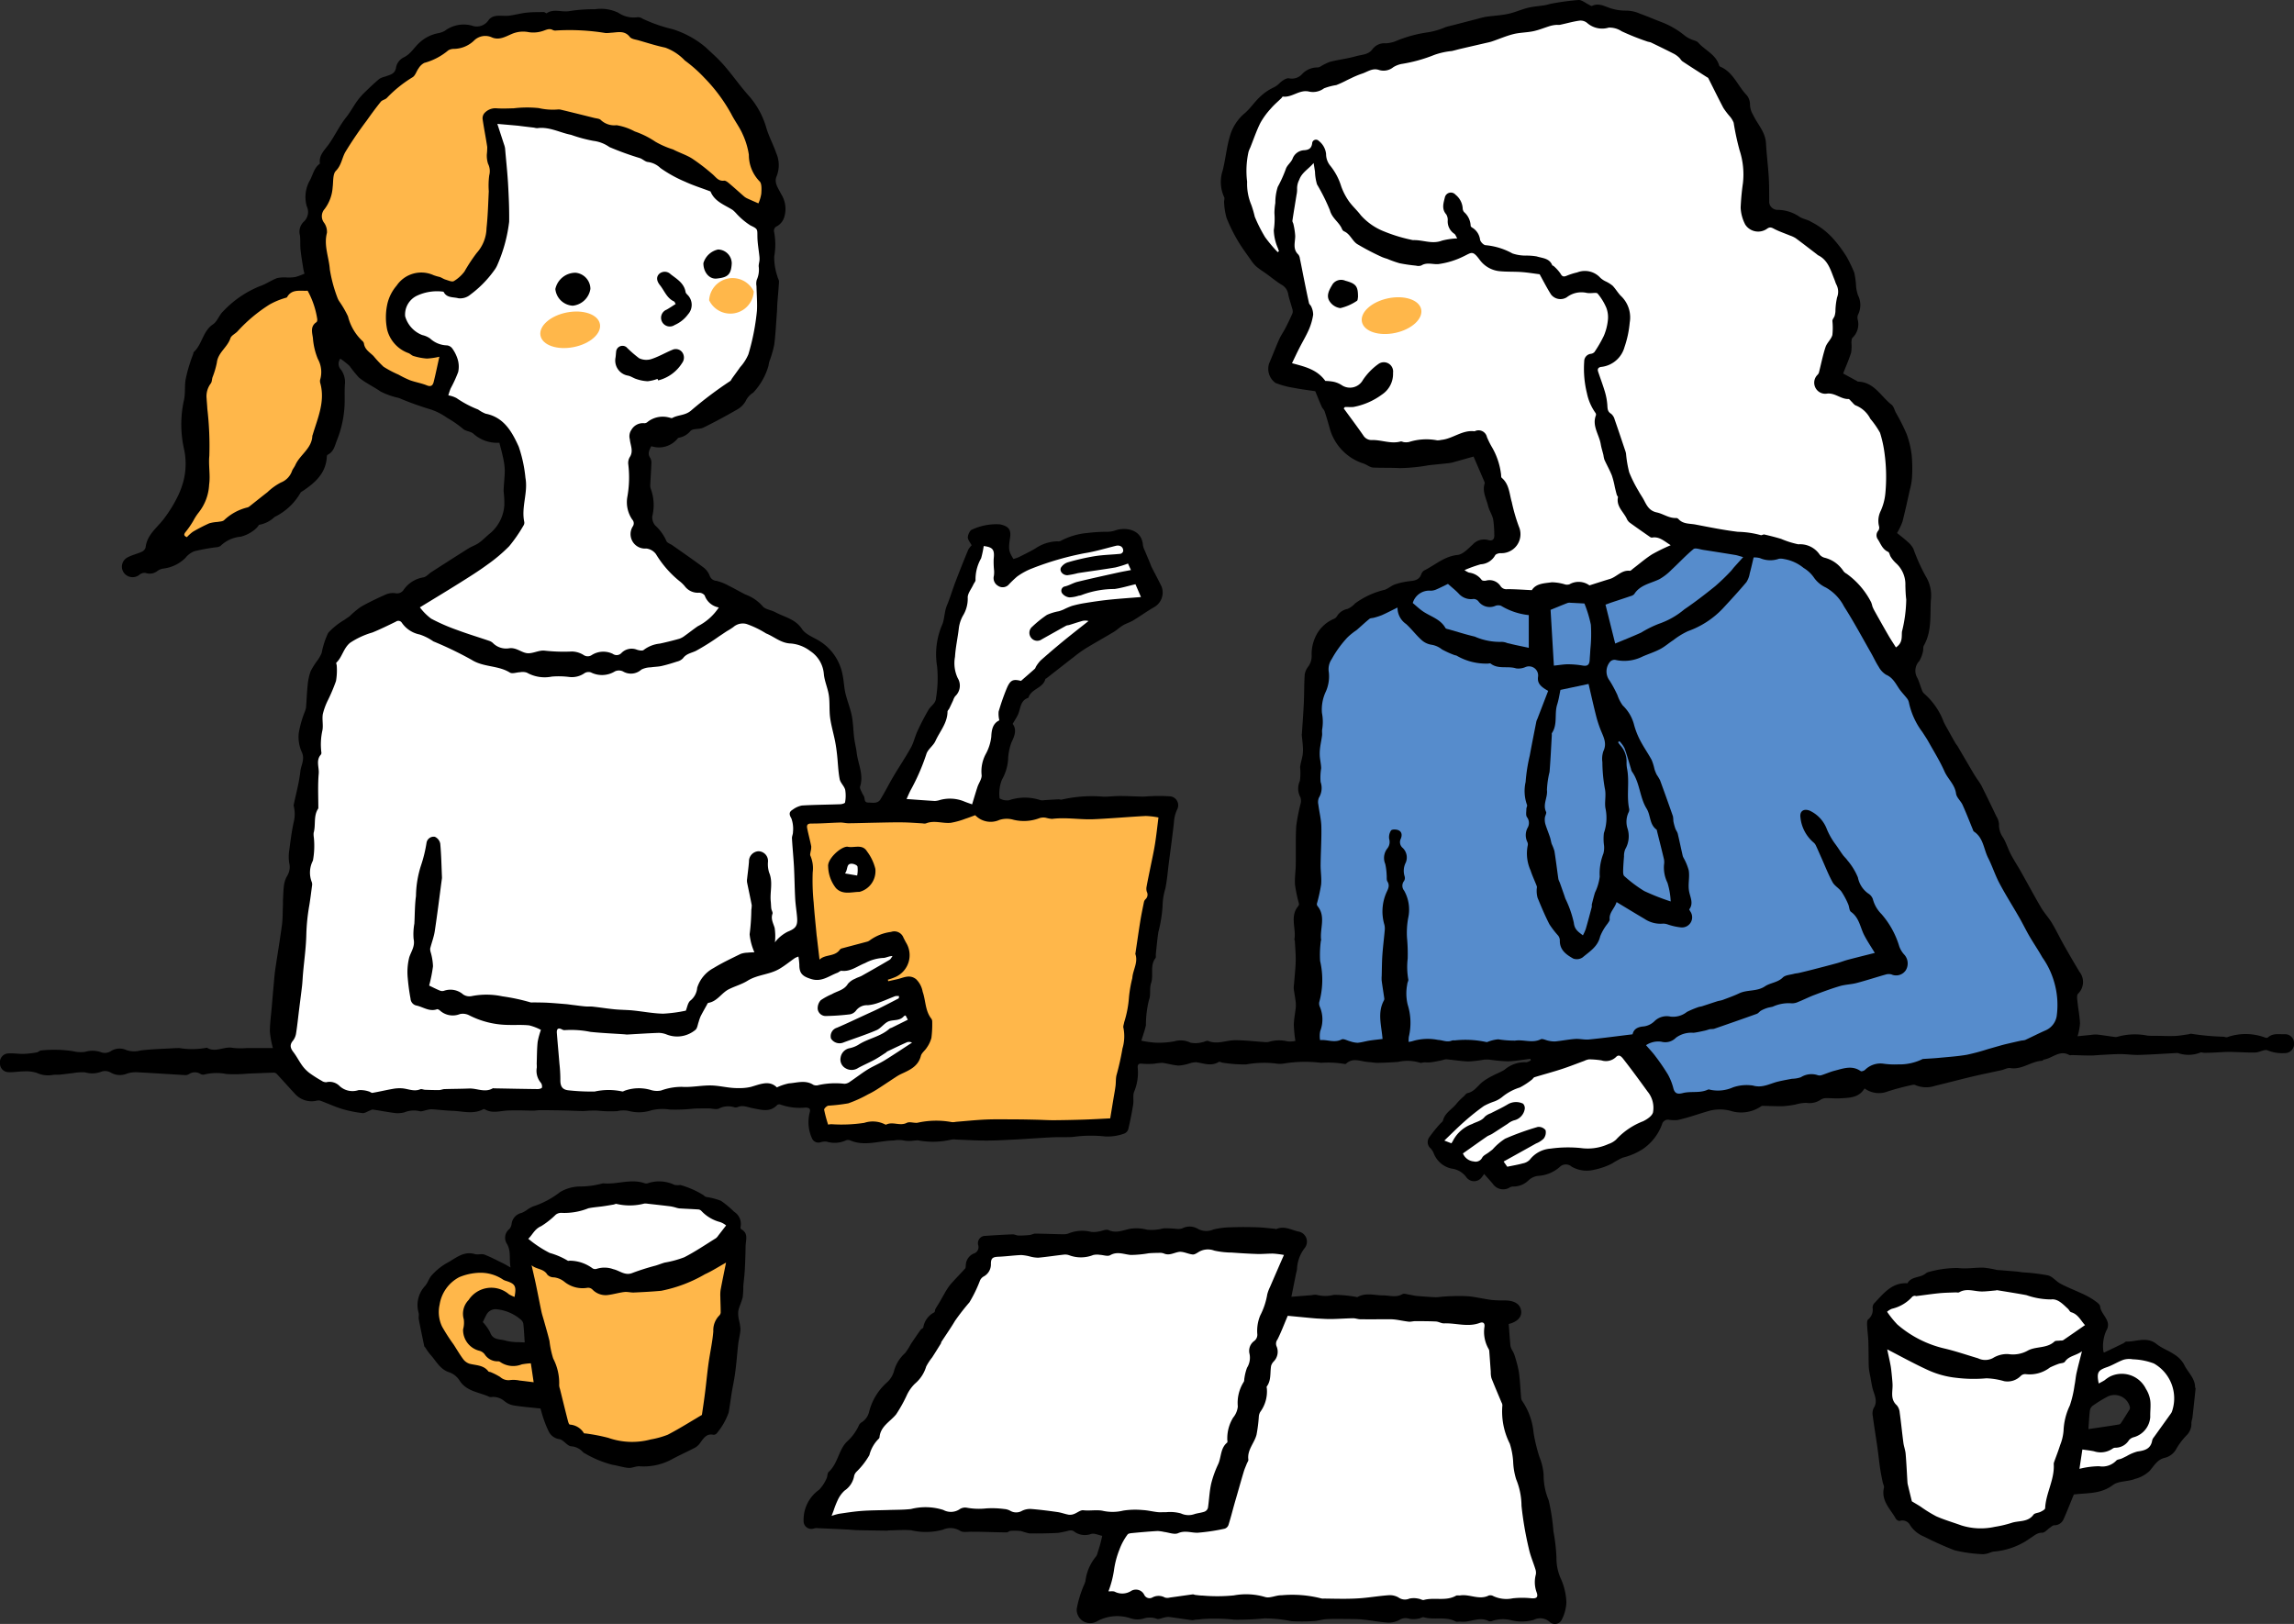 <svg xmlns="http://www.w3.org/2000/svg" xmlns:xlink="http://www.w3.org/1999/xlink" width="227.76" height="161.251" viewBox="0 0 227.76 161.251"><rect x="0" y="0" width="227.76" height="161.251" fill="#333333" stroke="none"/><defs><clipPath id="a"><rect width="227.76" height="161.251" fill="none"/></clipPath></defs><g clip-path="url(#a)"><path d="M255.359,163.147c-.012-.923-.751-1.5-1.1-2.261a2.742,2.742,0,0,0-.956-.981c-.559-.388-1.237-.615-1.763-1.037-.979-.787-2.015-.217-3.024-.247-.087,0-.173.118-.269.165q-.939.459-1.883.909c-.022.011-.065-.02-.1-.032a3.778,3.778,0,0,1,.265-2.1c.622-1.025-.524-1.588-.6-2.436-.02-.235-.4-.465-.648-.646a7.685,7.685,0,0,0-.9-.511c-.156-.082-.32-.149-.482-.222-.642-.291-1.3-.552-1.921-.884-.431-.231-.774-.706-1.219-.815a19.582,19.582,0,0,0-2.53-.305c-.173-.019-.344-.058-.518-.073-.557-.05-1.113-.092-1.67-.137-.121-.01-.244-.007-.363-.027a9.607,9.607,0,0,0-1.3-.225c-.855-.028-1.686.145-2.575.032a10.574,10.574,0,0,0-2.906.4.8.8,0,0,0-.327.176c-.535.414-1.379.243-1.766.934-.009.016-.068.006-.1,0-1.512-.038-2.311,1.072-3.214,2.005a.67.67,0,0,0-.148.447,1.231,1.231,0,0,1-.442,1.145c-.128.1-.112.429-.1.65.022.512.1,1.021.119,1.532.028.853.014,1.707.043,2.559a6.358,6.358,0,0,0,.144.884c.067.374.126.749.207,1.12.15.683.607,1.332.124,2.076a1.259,1.259,0,0,0-.078.778c.135,1.033.309,2.061.456,3.093.1.7.169,1.4.271,2.1.066.455.162.906.252,1.357.037.191.166.394.127.563-.3,1.3.647,2.112,1.185,3.08.063.114.3.248.389.212a.855.855,0,0,1,1.033.44,2.964,2.964,0,0,0,1.366,1.115,33.172,33.172,0,0,0,3.035,1.362,14.554,14.554,0,0,0,2.831.391,2.094,2.094,0,0,0,.669-.147,1.8,1.8,0,0,1,.405-.117A7.107,7.107,0,0,0,239,178.135c.386-.231.664-.546,1.186-.536.251,0,.507-.329.764-.5.135-.092.278-.235.42-.239a.988.988,0,0,0,.934-.608c.357-.8.675-1.622,1.014-2.447,1.276-.174,2.653-.01,3.883-.942.552-.418,1.463-.317,2.2-.609a3.281,3.281,0,0,0,1.442-.79c.435-.493.755-1.132,1.5-1.3a1.78,1.78,0,0,0,1.176-.934,7.112,7.112,0,0,1,.956-1.263,1.612,1.612,0,0,0,.516-1.292,2.715,2.715,0,0,1,.1-.459q.165-1.458.315-2.916c.005-.049-.04-.1-.041-.153m-6.556,2.286c-.257.422-.523.839-.792,1.253a.357.357,0,0,1-.191.16c-.529.092-1.062.171-1.594.25-.479.072-.959.141-1.464.215.05-.691.074-1.256.141-1.817a.735.735,0,0,1,.252-.476,12.21,12.21,0,0,1,1.532-.945,1.57,1.57,0,0,1,2.2,1.08.435.435,0,0,1-.08.28" transform="translate(-37.419 -25.409)"/><path d="M81.972,145.744a.259.259,0,0,1-.077-.229,1.432,1.432,0,0,0-.647-1.524,9.129,9.129,0,0,0-1.3-1.082,6.491,6.491,0,0,0-1.462-.379.637.637,0,0,1-.254-.171,8.984,8.984,0,0,0-2.311-1.019,1.771,1.771,0,0,1-.58-.01,3.509,3.509,0,0,0-2.682-.153.5.5,0,0,1-.313-.023c-1.369-.459-2.731.161-4.1.02a.116.116,0,0,0-.052.01,8.616,8.616,0,0,1-2.306.305,3.96,3.96,0,0,0-1.9.548,8.8,8.8,0,0,1-2.7,1.436,3.046,3.046,0,0,0-.552.309,2.679,2.679,0,0,1-.586.332,1.274,1.274,0,0,0-.983,1.076.98.98,0,0,1-.215.514,1.11,1.11,0,0,0-.238,1.5c.406.7.2,1.439.344,2.325-.318-.178-.5-.292-.691-.385-.631-.307-1.251-.642-1.9-.892-.281-.107-.653.036-.949-.052-1.146-.34-1.929.447-2.8.9a5.953,5.953,0,0,0-1.456,1.177c-.3.306-.414.784-.7,1.1a2.787,2.787,0,0,0-.623,2.678c.045.2-.026.42.012.621.168.891.356,1.779.541,2.668.01.047.065.084.1.127a6.263,6.263,0,0,0,.488.689c.59.639.961,1.487,1.91,1.783a2,2,0,0,1,1,.8c.7,1.117,1.959,1.157,2.985,1.642a.688.688,0,0,0,.265,0,1.742,1.742,0,0,1,1.219.421,1.991,1.991,0,0,0,.954.429c.855.137,1.721.2,2.62.3.107.359.2.736.334,1.1a10.311,10.311,0,0,0,.461,1.128,1.393,1.393,0,0,0,1.094.816c.412.076.739.652,1.143.707a1.7,1.7,0,0,1,1.172.563.635.635,0,0,0,.221.148,10.452,10.452,0,0,0,2.722,1.126c.538.082,1.065.265,1.6.308.358.028.736-.186,1.094-.16a5.864,5.864,0,0,0,3.287-.739c.744-.4,1.521-.741,2.267-1.138a1.621,1.621,0,0,0,.486-.481c.325-.437.607-.913,1.286-.772a.388.388,0,0,0,.327-.136,6.72,6.72,0,0,0,1.183-2.051c.166-.891.257-1.811.439-2.711.112-.555.2-1.117.265-1.679.1-.805.155-1.615.25-2.42.059-.493.195-.978.224-1.471a5.1,5.1,0,0,0-.15-.93,2.807,2.807,0,0,1-.065-.9c.1-.463.331-.9.435-1.359a7.859,7.859,0,0,0,.063-1.1c.042-.528.117-1.055.146-1.584.043-.8.069-1.592.082-2.389.009-.592.312-1.267-.43-1.675m-22.029,11.21a5.307,5.307,0,0,1-1.307-.133c-.557-.2-1.313-.013-1.6-.835a4.382,4.382,0,0,0-.726-1.026c.128-.26.239-.5.364-.736a1.016,1.016,0,0,1,1-.537,4.337,4.337,0,0,1,2.422,1.043.644.644,0,0,1,.24.429c.063.579.089,1.162.134,1.82-.171-.007-.353-.01-.533-.024" transform="translate(-8.371 -23.677)"/><path d="M113.319,103.336a10.349,10.349,0,0,0,1.352.192,8.318,8.318,0,0,0,1.935-.134,2.2,2.2,0,0,1,1.585.134,2.477,2.477,0,0,0,1.159-.037c.21-.021.453-.19.615-.125.9.361,1.755-.069,2.628-.076.955-.008,1.911.112,2.867.174a2,2,0,0,0,.473,0,3.562,3.562,0,0,1,1.9-.062,2.35,2.35,0,0,0,.781-.046,12.926,12.926,0,0,1-.158-1.606c.014-.594.147-1.184.2-1.779a3.282,3.282,0,0,0-.043-.709c-.047-.366-.122-.728-.164-1.094a2.671,2.671,0,0,1,.031-.479c.057-.756.146-1.513.163-2.27.014-.661-.051-1.324-.084-1.985,0-.052-.052-.106-.044-.153.195-1.1-.484-2.3.389-3.317a.321.321,0,0,0,.062-.242,14.966,14.966,0,0,1-.388-1.845c-.052-.666.062-1.343.072-2.015.021-1.279-.029-2.56.047-3.835a18.647,18.647,0,0,1,.421-2.178,1.152,1.152,0,0,0,0-.668,1.81,1.81,0,0,1-.062-1.632,5.534,5.534,0,0,0,.026-1.355c.038-.409.182-.808.248-1.216a3.726,3.726,0,0,0,.029-.795c-.023-.413-.077-.824-.116-1.236,0-.017.012-.034.013-.052.067-1.037.147-2.073.195-3.111.043-.942.024-1.887.09-2.826a1.794,1.794,0,0,1,.369-.8,1.756,1.756,0,0,0,.315-1.132,4.053,4.053,0,0,1,.318-1.651,3.52,3.52,0,0,1,1.855-1.909.694.694,0,0,0,.324-.247,1.547,1.547,0,0,1,1.048-.75,2.171,2.171,0,0,0,.764-.546,8.089,8.089,0,0,1,2.95-1.361c.347-.119.64-.393.985-.524a6.8,6.8,0,0,1,1.162-.286c.572-.107,1.233-.007,1.487-.756a.682.682,0,0,1,.3-.36c1.08-.54,1.987-1.4,3.3-1.533.53-.055,1.038-.621,1.494-1.025a1.516,1.516,0,0,1,1.547-.453c.448.129.64-.092.6-.576a10.727,10.727,0,0,0-.109-1.479c-.1-.46-.394-.878-.505-1.337-.176-.731-.6-1.431-.341-2.234.022-.069-.028-.17-.062-.249-.342-.8-.687-1.6-1.04-2.414-.6.167-1.256.353-1.914.535a3.047,3.047,0,0,1-.466.108c-.686.077-1.375.14-2.061.215a17.636,17.636,0,0,1-2.89.287c-.884-.052-1.761-.013-2.638-.056-.313-.015-.608-.275-.924-.387A5.084,5.084,0,0,1,132,42.455c-.151-.541-.308-1.082-.486-1.614-.054-.161-.211-.285-.28-.443-.2-.443-.376-.9-.648-1.553-.568-.087-1.366-.183-2.153-.336a8.857,8.857,0,0,1-1.786-.48A1.723,1.723,0,0,1,126,36.1c.343-.8.651-1.61,1-2.4.172-.386.424-.736.618-1.113.253-.494.5-.994.715-1.506a.8.8,0,0,0-.04-.456c-.121-.455-.284-.9-.383-1.36a1.315,1.315,0,0,0-.635-.975c-.527-.31-1-.713-1.5-1.073-.339-.245-.7-.465-1.021-.734a3.343,3.343,0,0,1-.547-.645c-.453-.646-.93-1.279-1.325-1.959a15.936,15.936,0,0,1-1.1-2.237,6.582,6.582,0,0,1-.247-1.538c-.021-.171.079-.384.009-.52a3.585,3.585,0,0,1-.151-2.643c.284-1.132.389-2.311.719-3.426a4.613,4.613,0,0,1,1.468-2.27c.548-.46.949-1.092,1.474-1.585a5.038,5.038,0,0,1,1.378-.965,2.116,2.116,0,0,0,.635-.462c.25-.231.666-.518.926-.453a1.371,1.371,0,0,0,1.295-.433,2.063,2.063,0,0,1,1.519-.649.651.651,0,0,0,.3-.095,5.215,5.215,0,0,1,.956-.469c.855-.214,1.74-.313,2.584-.556.562-.161,1.222-.129,1.631-.711a1.492,1.492,0,0,1,1.321-.567,3.225,3.225,0,0,0,.9-.184,12.871,12.871,0,0,1,3.317-.914,7.222,7.222,0,0,0,1.715-.513c.27-.082.548-.14.822-.211q1.252-.324,2.5-.649a6.506,6.506,0,0,1,.724-.168c.721-.1,1.454-.133,2.162-.285.667-.143,1.3-.438,1.964-.6C152.24.642,152.8.613,153.34.524c.27-.044.533-.138.8-.18A24.141,24.141,0,0,1,156.726,0c.332-.014.678.3,1.018.458.1.05.246.163.315.13.757-.361,1.378.133,2.053.292a4.827,4.827,0,0,0,1.34.174,3.354,3.354,0,0,1,1.36.3c.711.25,1.394.555,2.086.816a8.322,8.322,0,0,1,2.415,1.4,2.806,2.806,0,0,0,.575.326c.239.116.558.15.716.33.674.77,1.751,1.172,2.078,2.26a.215.215,0,0,0,.093.126c1.31.54,1.741,1.907,2.643,2.831a1.474,1.474,0,0,1,.332.971,2.085,2.085,0,0,0,.3.98c.438.933,1.223,1.7,1.285,2.819s.207,2.241.275,3.363c.051.845.039,1.694.047,2.541a.831.831,0,0,0,.839.721,3.89,3.89,0,0,1,2.155.678c.345.235.817.282,1.168.512a7.481,7.481,0,0,1,2.14,1.617,12.748,12.748,0,0,1,1.413,1.9,14.8,14.8,0,0,1,.73,1.528,8.571,8.571,0,0,1,.183,1.415,4.217,4.217,0,0,0,.181.821,2.146,2.146,0,0,1,0,1.955.845.845,0,0,0-.015.507,1.843,1.843,0,0,1-.522,1.765c-.1.1-.1.324-.111.493a4.128,4.128,0,0,1-.03.988c-.235.736-.549,1.447-.792,2.068l1.345.734c.047.026.092.073.138.075,1.6.044,2.257,1.461,3.317,2.284.217.169.293.52.431.789a20.729,20.729,0,0,1,1.068,2.116,9.161,9.161,0,0,1,.513,2.16,14.782,14.782,0,0,1,.018,2.271,6.232,6.232,0,0,1-.2,1.095c-.24,1.068-.468,2.139-.743,3.2a6.9,6.9,0,0,1-.535,1.117c.31.254.695.542,1.047.866a2.369,2.369,0,0,1,.572.691,18.665,18.665,0,0,0,1.22,2.722,3.649,3.649,0,0,1,.518,2.387c-.088,1.513.112,3.1-.7,4.518-.088.154-.029.384-.083.566a3.01,3.01,0,0,1-.369.966,1.381,1.381,0,0,0-.2,1.648c.194.394.307.825.468,1.235a.81.81,0,0,0,.21.339,7,7,0,0,1,1.95,2.816c.116.256.259.5.4.747.247.448.5.9.751,1.34.069.12.167.224.238.344.5.853,1,1.708,1.5,2.56.131.224.272.442.413.66a7.182,7.182,0,0,1,.435.661q.756,1.516,1.483,3.046a1.686,1.686,0,0,1,.269.79A2.172,2.172,0,0,0,198.9,83.2c.29.5.461,1.077.731,1.6.3.582.666,1.131.988,1.7.679,1.2,1.33,2.423,2.029,3.614.314.535.752,1,1.071,1.528.437.727.8,1.5,1.218,2.236q.745,1.32,1.526,2.621a1.616,1.616,0,0,1-.155,2.18c-.141.184-.067.559-.038.841.07.7.216,1.4.243,2.106a5.879,5.879,0,0,1-.241,1.268c.455-.046.869-.089,1.285-.128a3.156,3.156,0,0,1,.636-.042c.592.065,1.18.163,1.771.24a.666.666,0,0,0,.311-.03,6.378,6.378,0,0,1,2.951-.1c.316.025.636.014.953.018.6.007,1.193.036,1.787.012.438-.018.874-.106,1.311-.164.107-.013.223-.075.315-.047a24.807,24.807,0,0,0,3.186.287c.121.02.26.079.361.042a5.538,5.538,0,0,1,3.792.056.289.289,0,0,0,.241-.027c.5-.454,1.121-.294,1.692-.32a.886.886,0,0,1,.9.934.9.9,0,0,1-.949.943,3.839,3.839,0,0,1-1.664-.266c-.294-.156-.821.2-1.246.206-.857.019-1.716-.054-2.573-.059-.556,0-1.111.05-1.666.073q-.418.017-.838.016c-.119,0-.269-.077-.354-.029a3.2,3.2,0,0,1-2.233.055.23.23,0,0,0-.052-.009c-1.266.067-2.53.154-3.8.192-.615.018-1.232-.079-1.849-.081s-1.248.047-1.872.078c-.369.018-.738.064-1.107.064-.613,0-1.226-.03-1.838-.046-.089,0-.2.039-.264,0-.957-.542-1.667.3-2.5.443-.082.014-.153.121-.232.125-1.085.064-1.984.914-3.14.724-.27-.044-.574.141-.866.206-.945.21-1.9.4-2.841.622-1.253.3-2.5.631-3.75.93a2.722,2.722,0,0,1-1.936-.059.406.406,0,0,0-.253-.042,25.344,25.344,0,0,0-2.5.656,2.4,2.4,0,0,1-2.316-.293c-.583.956-1.532.929-2.436.984-.478.029-.962-.028-1.443-.017a.973.973,0,0,0-.488.16,1.983,1.983,0,0,1-1.423.305,4.192,4.192,0,0,0-1.077.169,9.632,9.632,0,0,1-1.237.162c-.675.017-1.35-.023-2.026-.032a.344.344,0,0,0-.192.08,3.523,3.523,0,0,1-3.008.409,4.182,4.182,0,0,0-1.964-.028c-1.1.3-2.167.712-3.282.947a3.294,3.294,0,0,1-.845-.027.606.606,0,0,0-.693.46,5.075,5.075,0,0,1-1.878,2.43,6.513,6.513,0,0,1-2.024.873,8.375,8.375,0,0,0-1.048.578,6.892,6.892,0,0,1-1.782.621,2.994,2.994,0,0,1-2.256-.317.852.852,0,0,0-1.148.028,3.554,3.554,0,0,1-2.177.9,1.659,1.659,0,0,0-.926.43,2.124,2.124,0,0,1-1.484.626.778.778,0,0,0-.354.068,1.241,1.241,0,0,1-1.731-.352c-.255-.293-.514-.582-.855-.969a2.786,2.786,0,0,1-.329.448.944.944,0,0,1-1.42-.1,2.13,2.13,0,0,0-1.5-.879,2.451,2.451,0,0,1-1.75-1.513,1.727,1.727,0,0,0-.3-.483.813.813,0,0,1-.141-1.115,14.752,14.752,0,0,1,1.028-1.281c.112-.136.3-.25.337-.4.2-.771.922-1.1,1.353-1.673a6.477,6.477,0,0,1,.714-.711c.114-.111.221-.283.355-.311.688-.144,1.018-.74,1.512-1.13a6.376,6.376,0,0,1,.95-.581c.4-.218.848-.371,1.23-.621a3.088,3.088,0,0,1,2.119-.739c.151.019.32-.108.48-.167l-.032-.172c-.749.089-1.5.228-2.247.25a15.04,15.04,0,0,1-1.791-.164,3.073,3.073,0,0,0-.593,0,11.589,11.589,0,0,1-1.519.177c-.739-.021-1.474-.151-2.213-.216a1.676,1.676,0,0,0-.432.1c-.355.07-.71.149-1.068.195-.238.031-.483.006-.724.014-.124,0-.27.081-.367.037a4.218,4.218,0,0,0-2.19-.087q-1,.075-2,.095c-.317.006-.635-.061-.954-.081-.743-.045-1.517-.482-2.212.163a.179.179,0,0,1-.154.027,9.968,9.968,0,0,0-2.327-.113,12.969,12.969,0,0,0-3.639.063,2.5,2.5,0,0,1-.9,0,9.944,9.944,0,0,0-2.905.1,13.816,13.816,0,0,1-2.316-.173c-.136-.012-.311-.13-.394-.078-.746.462-1.484.141-2.232.033a2.137,2.137,0,0,0-.68.116,4.374,4.374,0,0,1-1.069.213c-.543-.03-1.077-.2-1.621-.27a5.134,5.134,0,0,0-.784.084,7.263,7.263,0,0,1-1.247,0c-.346-.044-.433.115-.42.374a4.956,4.956,0,0,1-.342,2.386c-.167.369-.037.863-.106,1.29-.132.82-.293,1.637-.485,2.445a.7.7,0,0,1-.409.448,4.857,4.857,0,0,1-1.872.283,13.1,13.1,0,0,0-3.261.051c-.58.033-1.164.005-1.746.024-.618.02-1.236.062-1.855.1-.682.04-1.364.093-2.047.126-.967.046-1.935.107-2.9.107-1,0-2.008-.066-3.011-.1a1.375,1.375,0,0,0-.475.006,8,8,0,0,1-3.3.072c-.14-.008-.281.021-.422.024a2.861,2.861,0,0,1-.95-.005,2.779,2.779,0,0,0-1.045-.006c-1.422.016-2.85.6-4.273.01a.605.605,0,0,0-.458-.028,2.683,2.683,0,0,1-1.921.132,1.589,1.589,0,0,0-.565.047.694.694,0,0,1-.9-.385,3.886,3.886,0,0,1-.227-2.536c.109-.375-.007-.489-.406-.511a5.689,5.689,0,0,1-2.5-.3.343.343,0,0,0-.318.048c-.719.771-1.592.466-2.413.321-.518-.092-1-.356-1.544-.1a.565.565,0,0,1-.315,0,2,2,0,0,0-1.487.118c-.26.15-.687,0-1.039,0-.483,0-.966,0-1.449.018a17.371,17.371,0,0,1-2.419.093,4.687,4.687,0,0,0-1.83.077,3.964,3.964,0,0,1-2.262.058,2.64,2.64,0,0,0-1.124.025,12.329,12.329,0,0,1-2.009-.058c-.238-.008-.477,0-.715.008s-.5.044-.741.04c-.6-.012-1.2-.046-1.8-.058q-1.213-.026-2.426-.029c-.213,0-.425.047-.638.046-.467,0-.935-.023-1.4-.027-.372,0-.744,0-1.116.014-.768.03-1.548.326-2.293-.114a.19.19,0,0,0-.155-.015c-.987.531-2.023.2-3.038.161-.7-.025-1.406-.114-2.111-.156a2.331,2.331,0,0,0-.513.088c-.225.04-.486.167-.672.1a2.471,2.471,0,0,0-1.5.119,2.657,2.657,0,0,1-.9.073c-.749-.092-1.489-.24-2.237-.349-.1-.015-.219.071-.328.111-.231.085-.475.266-.691.239a12.129,12.129,0,0,1-2-.4c-.759-.233-1.484-.573-2.231-.846a.975.975,0,0,0-.418.033,2.219,2.219,0,0,1-2.044-.678c-.621-.671-1.225-1.355-1.849-2.023a.473.473,0,0,0-.328-.1c-.843.024-1.685.064-2.527.093a13.352,13.352,0,0,1-2.124.04,4.917,4.917,0,0,0-2.207.058.519.519,0,0,1-.362-.062,1.04,1.04,0,0,0-1.155.022.722.722,0,0,1-.414.088c-1.571-.09-3.14-.2-4.712-.278a2.748,2.748,0,0,0-1.028.136,1.8,1.8,0,0,1-1.589-.1,1.137,1.137,0,0,0-.905-.111,2.527,2.527,0,0,1-1.663.081,5.01,5.01,0,0,0-1.184.076c-.433.043-.864.11-1.3.152-.244.023-.5-.009-.735.032a2.638,2.638,0,0,1-1.557-.2A3.431,3.431,0,0,0,2.4,106.38c-.538,0-1.082.116-1.616.076A.849.849,0,0,1,0,105.574a.868.868,0,0,1,.741-.968c.534-.051,1.081.051,1.622.038a9.407,9.407,0,0,0,1.283-.146c.133-.022.248-.137.38-.188a12.336,12.336,0,0,1,3.2.064,3.262,3.262,0,0,0,1.231.067,2.517,2.517,0,0,1,1.614.054,1.123,1.123,0,0,0,.9-.1,1.609,1.609,0,0,1,1.579-.129,2.4,2.4,0,0,0,1.4.04c1.051-.134,2.117-.153,3.177-.217.229-.013.459-.022.689-.022a7.748,7.748,0,0,0,2.725-.037c.85.529,1.708-.161,2.574.018a6.941,6.941,0,0,0,1.38.017h2.6a9.27,9.27,0,0,1-.3-1.631c0-.81.117-1.622.186-2.432.065-.769.128-1.538.2-2.307.045-.5.083-.992.156-1.483.213-1.453.46-2.9.655-4.356.082-.621.069-1.255.095-1.883.011-.25,0-.5.015-.749.027-.474.034-.953.107-1.42a2.5,2.5,0,0,1,.308-.84,1.661,1.661,0,0,0,.2-1.269,3.936,3.936,0,0,1,.009-1.3c.115-.917.235-1.836.429-2.739a3.309,3.309,0,0,0,0-1.657.115.115,0,0,1,0-.053c.232-1.117.542-2.226.666-3.355.068-.627.485-1.211.131-1.936a3.7,3.7,0,0,1-.291-1.86,10.532,10.532,0,0,1,.56-2.022,2.617,2.617,0,0,0,.159-.48c.065-.751.084-1.505.166-2.254a5.481,5.481,0,0,1,.3-1.4,7.411,7.411,0,0,1,.7-1.1,3.489,3.489,0,0,0,.394-.714,8,8,0,0,1,.643-1.98,6.87,6.87,0,0,1,1.619-1.3c.173-.131.364-.24.532-.378a8.694,8.694,0,0,1,1.1-.916c.805-.457,1.645-.856,2.492-1.231a1.778,1.778,0,0,1,.931-.118.771.771,0,0,0,.794-.3,2.974,2.974,0,0,1,1.962-1.271c.3-.037.553-.357.835-.538,1.211-.778,2.421-1.558,3.642-2.323.342-.215.745-.339,1.07-.574.427-.307.788-.7,1.2-1.025A4,4,0,0,0,50.071,50.2,9.011,9.011,0,0,0,50,48.792c.014-.706.116-1.409.116-2.114a6.686,6.686,0,0,0-.187-1.314c-.092-.452-.221-.9-.349-1.4a3.545,3.545,0,0,1-2.624-.939c-.282-.2-.711-.21-.97-.429a10.554,10.554,0,0,0-1.6-1.112,6.163,6.163,0,0,0-1.654-.838A30.846,30.846,0,0,1,39.6,39.516a7.651,7.651,0,0,1-1.795-.629c-.706-.493-1.5-.853-2.159-1.391a11.687,11.687,0,0,1-.936-1.154,7.8,7.8,0,0,0-.919-.729.839.839,0,0,0,.077,1.107,2.128,2.128,0,0,1,.374,1.465c-.032.476-.018.954-.02,1.432a10.655,10.655,0,0,1-.751,4.051c-.227.554-.315,1.187-.944,1.488-.046.022-.076.123-.079.19-.082,1.629-1.142,2.575-2.376,3.4-.087.058-.208.11-.244.195a5.957,5.957,0,0,1-2.566,2.391,2.938,2.938,0,0,1-1.488.769c-.086,0-.159.176-.247.26a2.317,2.317,0,0,1-.44.382,3.531,3.531,0,0,1-1.191.549,3.263,3.263,0,0,0-2.01.923.95.95,0,0,1-.457.127,20.714,20.714,0,0,0-2.108.386,2.063,2.063,0,0,0-.91.668,3.75,3.75,0,0,1-2.257,1.068,1.422,1.422,0,0,0-.518.227,1.238,1.238,0,0,1-1.157.207.782.782,0,0,0-.586.129,1.076,1.076,0,0,1-1.568-.121,1.034,1.034,0,0,1,.344-1.561c.438-.239.947-.346,1.405-.556a.7.7,0,0,0,.382-.424c.126-1.211,1.048-1.89,1.732-2.744a13.49,13.49,0,0,0,1.323-2.066,8.367,8.367,0,0,0,.7-1.778,6.89,6.89,0,0,0,.081-3.093,11.21,11.21,0,0,1-.047-4.872c.173-.666.072-1.4.177-2.089a13.822,13.822,0,0,1,.459-1.731c.084-.287.2-.563.3-.845.024-.067.021-.159.066-.2.837-.77.886-2.068,1.907-2.748.429-.285.606-.923,1-1.286a10.337,10.337,0,0,1,3.652-2.5c.594-.195,1.122-.584,1.71-.8a3.553,3.553,0,0,1,1.028-.057,4.463,4.463,0,0,0,.792-.052,7.259,7.259,0,0,0,.894-.329c-.031-.123-.084-.287-.111-.455-.1-.642-.212-1.284-.28-1.93-.05-.473,0-.958-.062-1.429a1.378,1.378,0,0,1,.366-1.333,1.3,1.3,0,0,0,.312-1.546,3.356,3.356,0,0,1,.336-2.617c.289-.562.409-1.221.971-1.617-.121-.852.463-1.33.9-1.949.6-.85,1.043-1.819,1.706-2.648.409-.509.716-1.1,1.1-1.632a6.364,6.364,0,0,1,.732-.839c.475-.465.959-.923,1.466-1.352a2.122,2.122,0,0,1,.588-.227c.461-.186.983-.229,1.075-.937a1.406,1.406,0,0,1,.706-.941c.684-.307,1.025-.918,1.513-1.395A3.818,3.818,0,0,1,43.478,3.3a2.049,2.049,0,0,0,.694-.245,3.125,3.125,0,0,1,2.67-.514,1.4,1.4,0,0,0,1.636-.5c.484-.7,1.332-.4,2.04-.483.587-.065,1.162-.238,1.75-.3.571-.063,1.151-.055,1.725-.061.1,0,.239.15.283.119.72-.492,1.524-.068,2.283-.219a15.181,15.181,0,0,1,2.5-.178,3.959,3.959,0,0,1,2.343.354,2.692,2.692,0,0,0,1.905.435.837.837,0,0,1,.5.153A15,15,0,0,0,66.789,2.9a9.442,9.442,0,0,1,3.254,1.78c.523.493,1.058.959,1.556,1.493.973,1.044,1.756,2.228,2.7,3.286A8.214,8.214,0,0,1,76.08,12.68c.25.86.693,1.661.983,2.511a2.961,2.961,0,0,1,.052,2.288c-.3.666.167,1.226.438,1.786a2.757,2.757,0,0,1,.324,2.253,1.553,1.553,0,0,1-.826.993.507.507,0,0,0-.211.434,6.643,6.643,0,0,1,.03,2.519,5.894,5.894,0,0,0,.321,2c.033.172.159.34.151.505-.037.718-.109,1.434-.163,2.152-.02.265-.017.533-.037.8-.083,1.1-.132,2.21-.272,3.306a10.885,10.885,0,0,1-.468,1.623,2.381,2.381,0,0,0-.1.459,6.494,6.494,0,0,1-1.518,2.68,1.916,1.916,0,0,0-.751.839,2.231,2.231,0,0,1-.815.819c-1.11.64-2.237,1.252-3.387,1.814-.389.19-1,.062-1.272.324a1.917,1.917,0,0,1-1.146.677.218.218,0,0,0-.133.083,2.4,2.4,0,0,1-2.617.759c-.2.384-.4.746-.092,1.186a1,1,0,0,1,.1.569c-.026.706-.08,1.411-.111,2.118a.992.992,0,0,0,.071.414,4.612,4.612,0,0,1,.13,2.676,1.268,1.268,0,0,0,.284.9A4.568,4.568,0,0,1,66.156,53.7c.06.2.4.3.617.453,1.043.737,2.1,1.459,3.118,2.226a1.89,1.89,0,0,1,.577.8.739.739,0,0,0,.664.493,5.157,5.157,0,0,1,1.2.475c.567.278,1.111.6,1.675.885a4.181,4.181,0,0,1,1.7,1.148c.245.329.84.381,1.251.6.923.5,2,.669,2.67,1.682.356.54,1.129.812,1.728,1.182a5.026,5.026,0,0,1,2.3,3.364c.13.6.141,1.226.281,1.821.176.754.482,1.479.632,2.236.144.724.146,1.474.238,2.21.06.488.192.966.248,1.454.128,1.122.722,2.193.337,3.376-.052.161.1.4.181.591.06.146.167.274.224.421.087.228-.009.567.405.572.438.006.934.135,1.214-.32.455-.74.841-1.522,1.285-2.27.567-.959,1.194-1.885,1.734-2.858.28-.5.4-1.091.642-1.615A22.749,22.749,0,0,1,92.2,70.462c.238-.393.716-.621.736-1.174a12.181,12.181,0,0,0,.106-3.1,7.413,7.413,0,0,1,.541-4.247c.208-.609.187-1.24.433-1.827.311-.745.536-1.525.824-2.28q.62-1.627,1.286-3.237a2,2,0,0,1,.343-.452c-.146-.285-.389-.549-.378-.8.012-.269.219-.708.421-.76a5.712,5.712,0,0,1,2.775-.52c.812.18,1.121.486,1,1.311-.176,1.172-.15,1.349.332,2.126a3.7,3.7,0,0,0,.528-.179c.567-.285,1.142-.559,1.685-.887a4.023,4.023,0,0,1,2.155-.686.584.584,0,0,0,.314-.037,6.819,6.819,0,0,1,2.668-.791,15.655,15.655,0,0,1,2.052-.119,2.483,2.483,0,0,0,.682-.125c1.026-.369,2.668-.135,2.774,1.461a1.865,1.865,0,0,0,.185.532c.186.453.378.9.565,1.355.034.081.053.169.092.246.336.658.689,1.308,1.009,1.974a1.666,1.666,0,0,1-.745,2.043c-.7.4-1.358.883-2.05,1.3-.325.2-.7.305-1.033.5s-.6.465-.926.66c-.922.555-1.864,1.077-2.783,1.636a12.963,12.963,0,0,0-1.155.832c-.92.711-1.834,1.43-2.75,2.146-.027.022-.087.026-.092.048-.22.922-1.4.975-1.676,1.841a.073.073,0,0,1-.034.041c-.81.272-.741,1.076-1.02,1.672-.133.284-.31.547-.522.912.421.558.217,1.158-.116,1.833a5.417,5.417,0,0,0-.338,1.716,4.693,4.693,0,0,1-.616,2,3.733,3.733,0,0,0-.225,1.85,1.443,1.443,0,0,0,.933.185,4.89,4.89,0,0,1,3.129-.007,1.157,1.157,0,0,0,.414-.007c.463-.026.927-.057,1.39-.078.1,0,.213.053.3.027a13.338,13.338,0,0,1,4.115-.293c.548.017,1.1-.067,1.649-.065.762,0,1.524.047,2.287.062.26,0,.52-.042.78-.043a15.041,15.041,0,0,1,2.014.023.894.894,0,0,1,.637,1.254,3.476,3.476,0,0,0-.343,1.36c-.151,1.351-.338,2.7-.512,4.047-.108.841-.168,1.692-.344,2.519a6.082,6.082,0,0,0-.269,1.686,13.406,13.406,0,0,1-.419,2.6c-.11.72-.171,1.448-.25,2.172-.016.141.034.325-.037.419-.58.756-.16,1.68-.44,2.5-.177.518,0,1.167-.208,1.661a10.368,10.368,0,0,0-.3,2.5,7.484,7.484,0,0,1-.241.855c-.07.235-.146.467-.213.676" transform="translate(0 0)"/><path d="M144.306,153.348c.787-.063,1.416-.115,2.046-.163a1.225,1.225,0,0,1,.523-.02,3.37,3.37,0,0,0,1.671-.013,13.027,13.027,0,0,1,2.053.18c.1.011.236.072.31.03.815-.458,1.687-.149,2.521-.154.643,0,1.27.245,1.909-.121.176-.1.483.021.727.055.228.032.451.1.68.121.633.054,1.268.1,1.9.129a5.539,5.539,0,0,0,.627-.054c.331-.022.663-.049,1-.053a14.443,14.443,0,0,1,1.687.017c.75.082,1.489.262,2.237.359a11.749,11.749,0,0,0,1.328.047c.973.013,1.535.382,1.608,1.065.065.6-.4,1.068-1.236,1.276.056.729.1,1.446.171,2.161a1.246,1.246,0,0,0,.142.391,3.553,3.553,0,0,1,.22.425,12.964,12.964,0,0,1,.465,1.728c.124.836.153,1.687.227,2.532a.745.745,0,0,0,.074.344,6.7,6.7,0,0,1,1.168,3.22,16.6,16.6,0,0,0,.584,2.407,5.728,5.728,0,0,1,.414,1.755,6.494,6.494,0,0,0,.5,2.54,20.07,20.07,0,0,1,.474,3.089,18.506,18.506,0,0,1,.3,2.587,4.933,4.933,0,0,0,.458,2.162,6.293,6.293,0,0,1,.529,2.313,4.179,4.179,0,0,1-.486,1.756.758.758,0,0,1-1.172.175,1.4,1.4,0,0,0-1.6-.2,4.472,4.472,0,0,1-2.261.021,3.33,3.33,0,0,0-1.775.054.56.56,0,0,1-.415.043c-.94-.494-1.851.159-2.778.052-.176-.021-.385.047-.527-.027-1-.524-2.114-.116-3.142-.408-.144-.042-.333.109-.505.126a2.314,2.314,0,0,1-.929.021,1.149,1.149,0,0,0-1,.122,2.292,2.292,0,0,1-1.114.265c-.847-.052-1.687-.225-2.534-.31-.538-.054-1.083-.048-1.625-.054-.653-.006-1.306-.018-1.957.017-.417.023-.826.168-1.242.189a18.664,18.664,0,0,1-2.232.014,13.616,13.616,0,0,0-2.668-.281,27.522,27.522,0,0,1-3.019.13,17.281,17.281,0,0,0-3.172-.062,6.361,6.361,0,0,1-.681.06,1.478,1.478,0,0,1-.314.054c-.773-.1-1.544-.225-2.318-.324a1.535,1.535,0,0,0-.442.055c-.259.046-.562.21-.765.126a2.066,2.066,0,0,0-1.378,0,2.226,2.226,0,0,1-1.162-.027,4.18,4.18,0,0,0-3.428.3,1.336,1.336,0,0,1-1.976-1.255,10.945,10.945,0,0,1,.658-2.224,3.722,3.722,0,0,0,.207-.528,4.67,4.67,0,0,1,1.062-2.464.939.939,0,0,0,.136-.328c.092-.283.184-.566.262-.852s.141-.57.21-.855c-.371-.073-.78-.282-1.1-.191a1.783,1.783,0,0,1-1.755-.289.7.7,0,0,0-.478-.034,9.768,9.768,0,0,1-1.067.222c-.949.047-1.9.063-2.848.048a7.624,7.624,0,0,1-.8-.229,5.858,5.858,0,0,0-1.053-.022c-.133.006-.262.154-.392.153-.879-.007-1.759-.039-2.638-.06-.275-.006-.548,0-.823-.006-.385-.012-.844.093-1.14-.078a1.81,1.81,0,0,0-1.721-.127,6.4,6.4,0,0,1-3.163.057c-.736-.059-1.48.005-2.222.017-.052,0-.1.026-.158.025-.983-.014-1.965-.027-2.948-.05-.336-.007-.672-.048-1.008-.065q-1.55-.076-3.1-.142a1.274,1.274,0,0,0-.261.052.765.765,0,0,1-.978-.761A3.655,3.655,0,0,1,97.44,172.5a3.991,3.991,0,0,0,.726-1.109c.108-.2.063-.519.209-.651.913-.82.98-2.152,1.788-2.984a4.858,4.858,0,0,0,1.234-1.683.715.715,0,0,1,.3-.291,1.694,1.694,0,0,0,.692-1,5.782,5.782,0,0,1,1.725-2.886,2.35,2.35,0,0,0,.766-1.232,3.67,3.67,0,0,1,1.089-1.731,6.313,6.313,0,0,0,.577-.909q.467-.7.956-1.392c.07-.1.249-.151.27-.248a2.046,2.046,0,0,1,1.088-1.49c.077-.039.062-.235.12-.341.126-.23.278-.448.411-.675.152-.259.291-.526.447-.783a6.759,6.759,0,0,1,.59-.924c.48-.561,1.006-1.082,1.5-1.633.069-.077.051-.236.067-.358a1.293,1.293,0,0,1,.788-1.127.664.664,0,0,0,.438-.846.724.724,0,0,1,.727-.909c.9-.064,1.8-.116,2.7-.151.187-.007.379.116.568.119a9.68,9.68,0,0,0,1.12-.055c.191-.019.377-.14.564-.138.927.01,1.853.052,2.78.066a1.424,1.424,0,0,0,.562-.1,3.6,3.6,0,0,1,2.2-.136,2.354,2.354,0,0,0,.755-.042c.329-.042.719-.25.969-.136.789.358,1.464-.012,2.2-.139a4.119,4.119,0,0,1,1.626.1,4.46,4.46,0,0,0,1.62-.135,9.733,9.733,0,0,1,1.289.052,1.353,1.353,0,0,0,.583-.049,1.576,1.576,0,0,1,1.581.066,1.781,1.781,0,0,0,1.522.041,7.763,7.763,0,0,1,1.826-.215c.831-.034,1.665-.028,2.5,0,.584.017,1.166.093,1.748.145.052.005.116.047.155.031.771-.339,1.451.066,2.165.24a1.019,1.019,0,0,1,.662,1.642,3.637,3.637,0,0,0-.767,2.1,2.394,2.394,0,0,1-.091.415c-.147.732-.293,1.465-.468,2.339" transform="translate(-16.103 -24.583)"/><path d="M163.633,114.339c-.423.052-.841.092-1.256.156s-.8.188-1.2.22a2.587,2.587,0,0,1-.734-.146c-.289-.068-.653-.29-.85-.186-.721.376-1.416-.009-2.136.067a2.479,2.479,0,0,1,.017-.906,3.206,3.206,0,0,0-.04-2.4.805.805,0,0,1-.062-.46,8.293,8.293,0,0,0,.088-4.093,10.574,10.574,0,0,1,.072-1.98c0-.034.035-.07.03-.1-.153-1.119.5-2.325-.359-3.371a.328.328,0,0,1-.062-.241,15.969,15.969,0,0,0,.418-1.895c.062-.646-.057-1.308-.05-1.963.013-1.261.1-2.524.074-3.784-.017-.734-.21-1.463-.3-2.2a1.14,1.14,0,0,1,.051-.666,1.839,1.839,0,0,0,.173-1.577,5.637,5.637,0,0,1,.057-1.353c-.008-.411-.111-.82-.138-1.232a4.574,4.574,0,0,1,.037-.846c.049-.393.139-.78.189-1.172.027-.21-.023-.431.016-.637a4.567,4.567,0,0,0-.027-1.615,4.187,4.187,0,0,1,.336-2.009,3.716,3.716,0,0,0,.35-2.011,1.772,1.772,0,0,1,.283-1.319,10.823,10.823,0,0,1,1.556-2.148,6.3,6.3,0,0,1,.585-.5c.124-.1.266-.179.386-.283.407-.354.8-.726,1.218-1.064.111-.089.3-.074.453-.119a6.319,6.319,0,0,0,.8-.26c.49-.22.968-.469,1.538-.75a1.948,1.948,0,0,0,.85,1.636c.533.485.969,1.074,1.5,1.557a1.885,1.885,0,0,0,1.009.5,2.179,2.179,0,0,1,1.038.457,8.953,8.953,0,0,0,1.22.558c.1.042.218.04.3.1a5.785,5.785,0,0,0,3.006.759c.1.014.251-.057.313-.007.759.6,1.706.217,2.533.483a1.724,1.724,0,0,0,.925-.128.907.907,0,0,1,1.251,1c-.055.562.186.908,1.011,1.36-.352.913-.71,1.844-1.068,2.775a1.512,1.512,0,0,0-.1.245c-.225,1.138-.453,2.275-.662,3.416a16.605,16.605,0,0,0-.409,2.612A4.065,4.065,0,0,0,178,91.089c.052.093-.062.269-.062.406,0,.276-.077.624.059.813a.96.96,0,0,1,.057,1.073,1.549,1.549,0,0,0-.018,1.4.522.522,0,0,1,.032.36,4.066,4.066,0,0,0,.287,2.456c.169.536.421,1.045.617,1.573.038.106-.019.243-.01.364a2.577,2.577,0,0,0,.089.784c.365.889.738,1.778,1.176,2.632a9.169,9.169,0,0,0,.863,1.118.8.8,0,0,1,.171.458c-.038.968.641,1.439,1.337,1.83a1.03,1.03,0,0,0,.933-.126c.686-.583,1.5-1.056,1.731-2.074a4.924,4.924,0,0,1,.739-1.27c.082-.137.223-.291.209-.424-.074-.678.487-1.072.684-1.719.944.567,1.841,1.119,2.751,1.652a2.841,2.841,0,0,0,1.88.487,1.472,1.472,0,0,1,.5.1,5.932,5.932,0,0,0,1.278.278,1.01,1.01,0,0,0,.922-1.571c-.038-.078-.135-.2-.112-.227.438-.58.1-1.184-.009-1.735-.15-.726.072-1.436-.047-2.136a5.427,5.427,0,0,0-.449-1.125,1.846,1.846,0,0,1-.139-.282c-.171-.741-.324-1.487-.5-2.226-.045-.186-.181-.346-.245-.529a5.377,5.377,0,0,1-.192-.721,3.8,3.8,0,0,0-.038-.473q-.628-1.8-1.284-3.591a5.5,5.5,0,0,0-.328-.545,3.789,3.789,0,0,1-.225-.556,5.329,5.329,0,0,0-.277-.906c-.352-.651-.785-1.26-1.127-1.916a7.713,7.713,0,0,1-.617-1.559,4.023,4.023,0,0,0-1.132-1.943,3.8,3.8,0,0,1-.524-1.027,12.56,12.56,0,0,0-.783-1.449,1.483,1.483,0,0,1,.08-1.893.614.614,0,0,1,.484-.159,4.023,4.023,0,0,0,2.7-.323c.582-.257,1.2-.45,1.759-.745.467-.244.869-.607,1.315-.894a7.533,7.533,0,0,1,1.453-.89,8.829,8.829,0,0,0,3.44-2.233c.8-.865,1.6-1.731,2.355-2.628a2.31,2.31,0,0,0,.331-.868c.135-.484.24-.976.387-1.588a2.126,2.126,0,0,1,.637.07,2.563,2.563,0,0,0,1.875.062,1.42,1.42,0,0,1,.5.026,4.121,4.121,0,0,1,1.95.886,3.32,3.32,0,0,1,1.061,1.006,2.972,2.972,0,0,0,1.145.936,4.542,4.542,0,0,1,1.806,1.88c.961,1.5,1.806,3.082,2.693,4.633.256.447.465.923.746,1.351a2.058,2.058,0,0,0,.744.8c.669.287.939.87,1.3,1.4.228.333.519.622.766.943a.947.947,0,0,1,.194.406,7.436,7.436,0,0,0,1.334,2.935c.211.325.429.646.618.984.542.97,1.135,1.92,1.583,2.932.335.756,1.027,1.3,1.144,2.191.052.4.47.735.65,1.131.367.808.684,1.637,1.023,2.458.027.066.047.154.1.187.949.614.966,1.735,1.413,2.618.415.819.694,1.707,1.123,2.518.614,1.156,1.317,2.264,1.969,3.4.353.616.661,1.256,1.018,1.87.409.7.874,1.376,1.271,2.087a7.951,7.951,0,0,1,1.139,2.326,8.105,8.105,0,0,1,.284,3.536,1.882,1.882,0,0,1-1.064,1.372c-.7.305-1.374.653-2.064.971a1.833,1.833,0,0,1-.359.055c-.493.108-.985.221-1.477.336-.2.047-.405.1-.606.158-.424.118-.845.243-1.267.361a21.088,21.088,0,0,1-2.1.562c-.938.157-1.893.219-2.842.31-.478.046-.958.064-1.436.1a.259.259,0,0,0-.106.017,5.173,5.173,0,0,1-2.413.524,7.9,7.9,0,0,1-1.43-.065,2.171,2.171,0,0,0-1.861.608c-.1.093-.353.18-.432.123-.855-.6-1.717-.262-2.572-.043-.446.114-.872.306-1.312.447a.63.63,0,0,1-.364.006,1.975,1.975,0,0,0-1.692.2,2.876,2.876,0,0,1-.874.151c-.461.085-.922.168-1.377.276-.82.194-1.546.671-2.5.4a4.152,4.152,0,0,0-1.99.179,3.681,3.681,0,0,1-2.272.234.31.31,0,0,0-.211-.014c-.8.384-1.677.136-2.493.344-.456.117-.784.1-.934-.449a5.807,5.807,0,0,0-.542-1.384,20.735,20.735,0,0,0-1.256-1.835c-.269-.365-.587-.693-.924-1.085a2.187,2.187,0,0,1,1.534-.343,1.475,1.475,0,0,0,1.439-.4,2.579,2.579,0,0,1,1.737-.488c.376-.042.748-.132,1.119-.211.184-.04.361-.114.546-.153a3.169,3.169,0,0,0,.372-.026c1.419-.49,2.838-.983,4.251-1.492.158-.057.27-.233.422-.32a3.371,3.371,0,0,1,.592-.256c.183-.062.379-.085.567-.133a3.792,3.792,0,0,1,1.8-.341,1.376,1.376,0,0,0,.724-.132c.54-.211,1.057-.482,1.6-.686.843-.319,1.689-.634,2.552-.889.536-.158,1.117-.162,1.658-.305.974-.256,1.932-.572,2.9-.845a1.037,1.037,0,0,1,.548-.009,1.151,1.151,0,0,0,1.423-.4,1.3,1.3,0,0,0-.126-1.543,2.471,2.471,0,0,1-.515-.84,8.59,8.59,0,0,0-1.776-3.218,3.251,3.251,0,0,1-.845-1.474,1.078,1.078,0,0,0-.464-.561,2.553,2.553,0,0,1-1.02-1.588,6.263,6.263,0,0,0-1.035-1.691c-.133-.2-.324-.359-.465-.552-.272-.374-.511-.771-.792-1.137a7.147,7.147,0,0,1-.789-1.407,3.308,3.308,0,0,0-1.712-1.85c-.582-.225-1,.051-.914.66a3.761,3.761,0,0,0,1.3,2.5.848.848,0,0,1,.225.285c.184.387.351.78.526,1.171.373.831.7,1.685,1.137,2.484.2.368.638.6.889.946a7.712,7.712,0,0,1,.66,1.236c.119.252.1.644.29.775.812.575.9,1.519,1.3,2.3.313.609.7,1.18,1.058,1.771-.908.23-1.795.448-2.678.681-.355.094-.7.235-1.053.332-.8.22-1.605.427-2.409.634q-.691.178-1.388.34c-.17.04-.349.045-.517.092-.372.1-.843.12-1.086.361-.518.511-1.242.518-1.778.879-.8.536-1.748.31-2.559.695-.526.25-1.079.445-1.625.651-.179.067-.377.083-.561.141-.5.159-1,.33-1.5.49-.132.042-.278.045-.406.1a9.411,9.411,0,0,0-1.095.463,2.2,2.2,0,0,1-1.627.466,1.734,1.734,0,0,0-1.619.479,1.881,1.881,0,0,1-1.023.493c-.627.042-1.016.268-1.127.785-1.483.18-2.9.371-4.33.514-.45.045-.917-.085-1.37-.053-.661.047-1.315.18-1.975.247a2.624,2.624,0,0,1-.683-.073c-.259-.043-.575-.23-.76-.139-.841.414-1.7,0-2.551.131a10.18,10.18,0,0,1-1.67-.13,3.657,3.657,0,0,0-.878.191c-.1.024-.215.106-.3.081a9.779,9.779,0,0,0-3.154-.162.775.775,0,0,0-.265.012c-.483.206-.934-.048-1.38-.062a5.21,5.21,0,0,0-2.485.106,1.933,1.933,0,0,1-.434.088,4.172,4.172,0,0,1,.019-.49,6.015,6.015,0,0,0-.114-3.212,4.711,4.711,0,0,1-.042-2.009c0-.174.15-.37.1-.514a7.089,7.089,0,0,1-.056-2.037,17.107,17.107,0,0,0-.069-2.091,8.277,8.277,0,0,1,.116-1.934,3.844,3.844,0,0,0-.4-2.732.759.759,0,0,1-.016-.947.553.553,0,0,0,.069-.459,1.793,1.793,0,0,1,.112-1.384,1.311,1.311,0,0,0-.3-1.443.749.749,0,0,1-.2-.909c.148-.344.118-.681-.2-.841-.211-.107-.641-.126-.76.007a1.194,1.194,0,0,0-.19.843,1.033,1.033,0,0,1-.17.933,1.523,1.523,0,0,0-.216,1.561,6.372,6.372,0,0,1,.138,1.113c.022.209-.026.461.075.621.261.414.061.747-.1,1.1a4.642,4.642,0,0,0-.2,3.2,1.666,1.666,0,0,1,.033.542c-.072.816-.177,1.631-.235,2.448-.048.7-.047,1.395-.067,2.093a3.055,3.055,0,0,0,0,.478c.077.575.171,1.147.253,1.721a.353.353,0,0,1-.023.209c-.682,1.236-.249,2.507-.145,3.847" transform="translate(-26.392 -11.172)" fill="#568ccc"/><path d="M80.728,106.994c-.277.017-.487.019-.694.044a2.163,2.163,0,0,0-.676.123c-.9.445-1.821.874-2.678,1.4a3.349,3.349,0,0,0-1.632,1.96,1.813,1.813,0,0,1-.651,1.254c-.282.2-.344.712-.478,1.019a14.3,14.3,0,0,1-2.252.3c-1.008-.02-2.013-.221-3.02-.321-.594-.058-1.195-.053-1.788-.111-.724-.071-1.442-.185-2.165-.265-.263-.03-.533,0-.8-.027-.418-.037-.835-.1-1.251-.147-.211-.025-.42-.061-.632-.078-.595-.05-1.189-.1-1.785-.136-.486-.026-.973-.025-1.46-.034a1.346,1.346,0,0,1-.259,0,19.1,19.1,0,0,0-2.792-.6,7.584,7.584,0,0,0-3.07-.023,1.113,1.113,0,0,1-.829-.164,1.924,1.924,0,0,0-1.9-.369.592.592,0,0,1-.41-.015c-.367-.151-.721-.333-1.071-.5a14.838,14.838,0,0,0,.382-1.92,5.729,5.729,0,0,0-.224-1.375,1.036,1.036,0,0,1-.054-.384c.141-.577.365-1.137.453-1.721.26-1.715.471-3.438.7-5.159a.939.939,0,0,0,.017-.159c-.048-1.125-.067-2.253-.171-3.373A.942.942,0,0,0,49,95.53a.717.717,0,0,0-.825.6,13.641,13.641,0,0,1-.547,2.242,10.266,10.266,0,0,0-.5,3.033c-.125.906-.11,1.831-.161,2.748a5.85,5.85,0,0,0-.076,1.518c.161.722-.224,1.213-.429,1.816a6.02,6.02,0,0,0-.148,2.114,19.538,19.538,0,0,0,.274,2,.739.739,0,0,0,.625.693c.661.156,1.259.623,2,.362.082-.029.242.073.327.156a1.9,1.9,0,0,0,1.954.319,1.369,1.369,0,0,1,.887.11,8.705,8.705,0,0,0,3.936.97c.686.022,1.379-.031,2.058.047a4.92,4.92,0,0,1,1.158.448,7.355,7.355,0,0,0-.326,1.2c-.074.721-.069,1.449-.094,2.173a2.913,2.913,0,0,1,.01.37,1.817,1.817,0,0,0,.4,1.5.63.63,0,0,1,.113.482c-.02.082-.265.153-.407.151-1.441-.015-2.882-.047-4.323-.073-.053,0-.12-.027-.158,0-.781.454-1.568-.016-2.351.017-.815.033-1.632.032-2.448.058-.175.006-.347.093-.521.095-.467.006-.934-.01-1.4-.027-.159-.006-.343-.106-.47-.052-.615.255-1.185-.034-1.775-.091a3.642,3.642,0,0,0-.954.053c-.676.117-1.344.278-2.019.394-.114.02-.245-.119-.377-.143a2.68,2.68,0,0,0-1.018-.127,1.884,1.884,0,0,1-1.865-.4,1.39,1.39,0,0,0-1.322-.386.757.757,0,0,1-.462-.141,12.689,12.689,0,0,1-1.208-.77,3.513,3.513,0,0,1-.714-.726c-.314-.429-.552-.914-.874-1.335-.3-.387-.419-.716-.066-1.141a1.564,1.564,0,0,0,.316-.722c.123-.767.2-1.541.295-2.312.1-.8.206-1.6.3-2.405.047-.424.062-.85.1-1.275.115-1.29.3-2.578.326-3.869a19.607,19.607,0,0,1,.295-2.866c.106-.646.187-1.3.27-1.944a.679.679,0,0,0-.025-.369,2.582,2.582,0,0,1,.115-2.132,8.111,8.111,0,0,0,.092-2.287,1.949,1.949,0,0,1-.021-.468c.231-.789-.042-1.672.454-2.41a.1.1,0,0,0,.012-.052c0-1.141-.061-2.288.039-3.421.054-.621-.3-1.3.206-1.875a.277.277,0,0,0,.06-.2,6.433,6.433,0,0,1,.1-2.217c.1-.524-.048-1.092.041-1.62a6.493,6.493,0,0,1,.508-1.38,17.349,17.349,0,0,0,.8-1.9,6.241,6.241,0,0,0,.073-1.518c0-.1-.082-.265-.037-.306.591-.56.694-1.426,1.368-1.974a7.978,7.978,0,0,1,2.217-1.022c.79-.324,1.557-.7,2.327-1.076a.407.407,0,0,1,.587.108A2.815,2.815,0,0,0,47.5,75.445a5.194,5.194,0,0,1,1.349.681,35.6,35.6,0,0,1,3.8,1.831c1.188.754,2.633.537,3.8,1.266.24.15.677-.026,1.024-.035a1.334,1.334,0,0,1,.662.042,3.593,3.593,0,0,0,2.476.394,8.244,8.244,0,0,1,1.752.04,2.194,2.194,0,0,0,1.515-.391.766.766,0,0,1,.619-.065,2.445,2.445,0,0,0,2.39-.107.934.934,0,0,1,.785.006,1.543,1.543,0,0,0,1.834-.178,2.133,2.133,0,0,1,.933-.224c.357-.058.726-.054,1.077-.134.517-.117,1.025-.273,1.528-.438a1.207,1.207,0,0,0,.595-.329c.332-.468.85-.519,1.3-.743a23.643,23.643,0,0,0,2.287-1.438c.26-.168.513-.344.773-.513a7.222,7.222,0,0,0,.632-.4,1.42,1.42,0,0,1,1.315-.31,9.57,9.57,0,0,1,1.944.939c.818.325,1.476.973,2.465,1a3.659,3.659,0,0,1,1.906.741,3.008,3.008,0,0,1,1.358,2.244c.055.73.394,1.434.5,2.166s.027,1.484.126,2.214c.107.785.336,1.551.491,2.33.089.448.148.9.2,1.359.087.8.107,1.618.257,2.408.072.379.458.693.551,1.073a3.568,3.568,0,0,1-.018,1.253c-.01.077-.3.164-.464.17-1.271.047-2.544.05-3.812.127a2.232,2.232,0,0,0-.914.409c-.367.223-.388.448-.137.872a3.074,3.074,0,0,1,.158,1.359c.007.206-.114.419-.1.625.053.937.149,1.871.2,2.809.056,1.058.063,2.118.121,3.175.034.615.136,1.225.187,1.839.072.866-.131,1.121-.931,1.443a3.845,3.845,0,0,0-.9.635,3.1,3.1,0,0,0-.369.425,5.565,5.565,0,0,0-.026-1.431c-.134-.47-.4-.883-.216-1.409.048-.139-.092-.335-.116-.509-.033-.235-.029-.473-.055-.709-.1-.954.245-1.926-.163-2.876a2.8,2.8,0,0,1-.115-1.043.966.966,0,0,0-.94-1.072A1,1,0,0,0,80.189,98c-.042.561-.123,1.119-.182,1.679a1.236,1.236,0,0,0-.008.371c.151.757.32,1.512.464,2.27a3.256,3.256,0,0,1-.04.468,20.574,20.574,0,0,1-.169,2.418,5.666,5.666,0,0,0,.474,1.787" transform="translate(-5.827 -12.442)" fill="#fff"/><path d="M213.214,64.692c-.249-.4-.507-.782-.74-1.183-.463-.8-.913-1.6-1.364-2.409a3.892,3.892,0,0,1-.229-.479,2.544,2.544,0,0,0-.123-.407,7.9,7.9,0,0,0-2.439-2.835.924.924,0,0,1-.316-.265,3.155,3.155,0,0,0-1.816-1.31.98.98,0,0,1-.53-.307,2.345,2.345,0,0,0-2.129-1.038,8.8,8.8,0,0,1-1.708-.538c-.549-.165-1.106-.305-1.664-.435-.11-.026-.263.1-.361.062a9.321,9.321,0,0,0-2.28-.33c-1.406-.171-2.8-.453-4.192-.721-.575-.111-1.221-.031-1.682-.529a.354.354,0,0,0-.234-.121c-.715.04-1.286-.417-1.932-.553-.736-.156-.984-.666-1.271-1.216-.161-.309-.37-.592-.534-.9a13.144,13.144,0,0,1-.932-1.862,11.441,11.441,0,0,1-.318-1.87,1.629,1.629,0,0,0-.069-.257c-.349-1.038-.693-2.078-1.056-3.112a1.11,1.11,0,0,0-.351-.576c-.385-.226-.355-.548-.382-.909a6.182,6.182,0,0,0-.241-1.287c-.2-.674-.452-1.331-.673-2-.1-.3.074-.441.346-.463a2.7,2.7,0,0,0,2.276-1.966,10.188,10.188,0,0,0,.517-2.43,2.936,2.936,0,0,0-.91-2.683c-.284-.306-.5-.679-.785-.978a3.293,3.293,0,0,0-.655-.415,2.11,2.11,0,0,1-.567-.373,2.068,2.068,0,0,0-2.3-.533,6.313,6.313,0,0,0-1.067.341c-.282.109-.425.073-.585-.221a3.935,3.935,0,0,0-.686-.757c-.035-.036-.123-.037-.137-.075-.276-.707-.978-.7-1.543-.878a6.107,6.107,0,0,0-1.128-.082,4.067,4.067,0,0,1-1.281-.214,6.774,6.774,0,0,0-2.663-.82c-.2-.008-.488-.31-.549-.528a1.627,1.627,0,0,0-.775-1.211c-.071-.035-.165-.13-.161-.192a1.9,1.9,0,0,0-.653-1.357.618.618,0,0,1-.139-.389,1.882,1.882,0,0,0-.706-1.331.611.611,0,0,0-1.062.262c-.133.555-.343,1.141.131,1.681a1.029,1.029,0,0,1,.153.606,1.465,1.465,0,0,0,.655,1.327c.11.07.156.24.29.46a7.014,7.014,0,0,0-1.516.22c-.964.377-1.88-.072-2.817-.051a.705.705,0,0,1-.211-.03,15.393,15.393,0,0,1-2.674-.814,6.049,6.049,0,0,1-2.351-1.618c-.374-.5-.859-.924-1.216-1.436a6.272,6.272,0,0,1-.736-1.44,6.125,6.125,0,0,0-1.127-2.1,1.82,1.82,0,0,1-.375-1.112,1.881,1.881,0,0,0-.732-1.307.377.377,0,0,0-.649.247c-.067.5-.334.648-.775.683a1.292,1.292,0,0,0-1.177.859c-.156.367-.553.644-.666,1.014a12.694,12.694,0,0,1-.8,1.771,5.187,5.187,0,0,0-.24,1.6,6.23,6.23,0,0,0-.089,1.006,7.6,7.6,0,0,1-.064,1.69,4.773,4.773,0,0,0,.409,1.79,2.92,2.92,0,0,0,.107.292l-.126.1a13.962,13.962,0,0,1-1.251-1.486,14.692,14.692,0,0,1-1.025-2.027,10.666,10.666,0,0,0-.338-1.162,5.4,5.4,0,0,1-.423-2.317,8.749,8.749,0,0,1,.134-2.949,2.715,2.715,0,0,1,.176-.438c.329-.817.609-1.658,1-2.444a7.5,7.5,0,0,1,1.041-1.431c.318-.375.7-.695,1.055-1.04.051-.05.1-.159.139-.154.929.121,1.666-.74,2.628-.49a1.839,1.839,0,0,0,1.464-.329,6.027,6.027,0,0,1,1.217-.322,10.469,10.469,0,0,0,1.051-.483c.14-.066.277-.136.419-.2a9.147,9.147,0,0,1,1.041-.439c.564-.168,1.062-.607,1.731-.378a1.52,1.52,0,0,0,1.414-.274,2.475,2.475,0,0,1,.8-.319,15.007,15.007,0,0,0,3.268-.9,7.137,7.137,0,0,1,1.746-.388c.275-.06.546-.143.821-.208.821-.192,1.644-.379,2.465-.571.241-.057.486-.1.72-.182.706-.239,1.394-.542,2.113-.721.643-.161,1.328-.149,1.979-.288.569-.121,1.115-.353,1.675-.523a3.224,3.224,0,0,1,.552-.1c.14-.017.289.015.425-.013.649-.138,1.29-.326,1.945-.414a1.027,1.027,0,0,1,.77.258,2.252,2.252,0,0,0,2.108.438,2.162,2.162,0,0,1,1.284.36,24.936,24.936,0,0,0,2.534,1.013c.127.049.274.052.4.111.764.369,1.527.741,2.282,1.126a2.37,2.37,0,0,1,.485.358c.131.117.215.3.357.391.786.523,1.585,1.028,2.379,1.539.058.037.141.066.169.12.5.986.984,1.981,1.5,2.959a7.593,7.593,0,0,0,.6.795,2.184,2.184,0,0,1,.418.671,25.661,25.661,0,0,0,.587,2.731,7.706,7.706,0,0,1,.334,3.269,24.023,24.023,0,0,0-.226,2.439,4.007,4.007,0,0,0,.458,1.677,1.528,1.528,0,0,0,2.152.419c.269-.2.436-.148.707,0,.5.262,1.042.442,1.563.659a2.725,2.725,0,0,1,.579.268c.711.523,1.406,1.067,2.107,1.6a.814.814,0,0,0,.127.1c1,.489,1.241,1.49,1.614,2.4.067.165.111.34.192.5a1.528,1.528,0,0,1,.075,1.28,6.837,6.837,0,0,0-.165,1.4,2.055,2.055,0,0,1-.082.447c-.058.166-.212.319-.219.482a6.82,6.82,0,0,1,0,1.4c-.114.433-.541.778-.683,1.211-.271.82-.436,1.675-.651,2.514a.544.544,0,0,1-.133.225,1.1,1.1,0,0,0,.834,1.89c.85-.161,1.448.549,2.237.523.087,0,.181.151.27.233.156.142.29.358.473.415A2.786,2.786,0,0,1,210.68,42a8.665,8.665,0,0,1,.96,1.381,11.82,11.82,0,0,1,.428,1.9,17.494,17.494,0,0,1,.1,4.129,5.512,5.512,0,0,1-.461,1.736,2.2,2.2,0,0,0-.158,1.553.51.51,0,0,1-.085.408.689.689,0,0,0-.023.884c.28.448.449.968,1,1.217.136.062.158.344.267.5a3.012,3.012,0,0,0,.505.614,2.834,2.834,0,0,1,.943,2.245c.014.458.028.918.087,1.371a13.938,13.938,0,0,1-.425,3.192c-.049.513.1,1.1-.6,1.568" transform="translate(-24.981 -0.413)" fill="#fff"/><path d="M57.491,14.784c.736.064,1.36.118,1.983.174.141.012.281.036.423.052.413.049.825.1,1.238.147a1.4,1.4,0,0,0,.315.053c1.2-.167,2.243.445,3.364.662a14.355,14.355,0,0,0,2.223.6,3.478,3.478,0,0,1,1.586.615,29.672,29.672,0,0,0,3.034,1.1c.278.1.524.366.8.384a2.19,2.19,0,0,1,1.229.6,13.007,13.007,0,0,0,2.435,1.35c.779.361,1.6.621,2.409.926.05.018.121.036.136.072.412.994,1.384,1.3,2.193,1.816a3.094,3.094,0,0,1,.338.324,6.889,6.889,0,0,0,1.43,1.212c.789.371.662.389.687,1.216.018.59.123,1.177.186,1.766a2.419,2.419,0,0,1,.021.445c-.016.211-.087.421-.083.63a2.44,2.44,0,0,1-.188,1.336,1.365,1.365,0,0,0-.029.632c.017.808.086,1.617.046,2.422a22.6,22.6,0,0,1-.85,4.342,4.515,4.515,0,0,1-.82,1.281c-.259.376-.535.741-.8,1.112-.061.085-.1.2-.174.258A39.37,39.37,0,0,0,76.8,43.183c-.612.58-1.328.463-1.934.8-.083.047-.236-.032-.358-.052a2.431,2.431,0,0,0-2.075.426.515.515,0,0,1-.323.151,1.318,1.318,0,0,0-1.306.651,1.122,1.122,0,0,0-.159.943c.047.572.394,1.184-.013,1.781a1.134,1.134,0,0,0-.14.716,10.871,10.871,0,0,1-.085,3.171,3.049,3.049,0,0,0,.476,2.3.541.541,0,0,1,.067.665,1.435,1.435,0,0,0,1.333,2.213,1.39,1.39,0,0,1,.953.552,10.365,10.365,0,0,0,2.325,2.673,3.326,3.326,0,0,1,.538.517,1.621,1.621,0,0,0,1.4.647.713.713,0,0,1,.577.268A1.818,1.818,0,0,0,79.481,62.8a5.468,5.468,0,0,1-2.094,1.867c-.435.3-.851.634-1.285.941a1.866,1.866,0,0,1-.543.3c-.643.18-1.29.343-1.941.482a3.147,3.147,0,0,0-1.6.631c-.118.108-.452.046-.66-.022a1.409,1.409,0,0,0-1.533.31.65.65,0,0,1-.869.1,2.145,2.145,0,0,0-2.091.117.715.715,0,0,1-.813-.007,2.3,2.3,0,0,0-1.143-.346A17.161,17.161,0,0,1,62.2,67.09c-.58-.077-1.23.337-1.8.244s-1.056-.578-1.731-.481a1.845,1.845,0,0,1-1.62-.522.986.986,0,0,0-.367-.216c-1.05-.358-2.114-.678-3.153-1.066a19.09,19.09,0,0,1-2.609-1.137A5.592,5.592,0,0,1,49.8,62.79c1.3-.795,2.648-1.608,3.985-2.446.9-.567,1.811-1.134,2.671-1.764a16.064,16.064,0,0,0,2.213-1.863,14.787,14.787,0,0,0,1.414-2.044.519.519,0,0,0,.083-.359c-.32-1.472.387-2.915.115-4.381a13.527,13.527,0,0,0-.664-3.091c-.661-1.46-1.456-2.925-3.295-3.284a3.471,3.471,0,0,1-.738-.411,10.359,10.359,0,0,1-2.142-1.134,2.614,2.614,0,0,0-.817-.272,6.587,6.587,0,0,1,.227-.684,12.843,12.843,0,0,0,.751-1.637,2.508,2.508,0,0,0-.046-1.246,3.691,3.691,0,0,0-.541-1.092.767.767,0,0,0-.522-.305,2.558,2.558,0,0,1-1.683-.687,2.189,2.189,0,0,0-.774-.337,2.82,2.82,0,0,1-1.7-1.868,2.067,2.067,0,0,1,1.153-2.03,4.694,4.694,0,0,1,2.474-.428c.068.011.177.008.2.047.305.613.97.486,1.457.625a1.559,1.559,0,0,0,1.2-.369,10.809,10.809,0,0,0,2.357-2.4,2.463,2.463,0,0,0,.3-.506,15.076,15.076,0,0,0,1.186-4.327c.017-1.237-.036-2.478-.106-3.714-.068-1.192-.2-2.381-.3-3.57a2,2,0,0,0-.11-.411c-.206-.635-.414-1.269-.655-2.012" transform="translate(-8.112 -2.483)" fill="#fff"/><path d="M104.319,113.615a5.306,5.306,0,0,0,.753-.265,2.371,2.371,0,0,0,1.053-3.425c-.085-.156-.165-.316-.248-.473a.969.969,0,0,0-1.234-.58,4.553,4.553,0,0,0-2.113.837.8.8,0,0,1-.336.15c-.8.216-1.6.423-2.4.639a.418.418,0,0,0-.23.128c-.5.734-1.468.444-2.024,1-.092-.795-.178-1.525-.264-2.255,0-.036-.014-.071-.017-.106-.1-1.1-.224-2.206-.3-3.311a21.767,21.767,0,0,1-.095-3.006,3.143,3.143,0,0,0-.232-1.647c-.051-.107.007-.268.022-.4a1.853,1.853,0,0,0,.064-.521c-.116-.6-.281-1.188-.4-1.787-.056-.285-.017-.487.405-.483.955.008,1.91-.073,2.866-.1.28-.007.56.074.84.072.9-.008,1.8-.039,2.7-.056.879-.017,1.76-.042,2.639-.032.671.007,1.341.063,2.012.1a.811.811,0,0,0,.319.006c.82-.341,1.652.02,2.469-.061a7.65,7.65,0,0,0,1.466-.408c.318-.1.627-.225.965-.348a2.111,2.111,0,0,0,2.39.474,2.383,2.383,0,0,1,1.4-.023,4.361,4.361,0,0,0,2.617-.17,1.338,1.338,0,0,1,.6-.029,3.207,3.207,0,0,0,.62.115c1.389-.179,2.772.094,4.154.032,1.715-.077,3.426-.232,5.14-.322a7.756,7.756,0,0,1,1.272.149c-.115.9-.206,1.77-.344,2.636-.126.783-.3,1.557-.458,2.335-.126.625-.26,1.248-.373,1.875a1.041,1.041,0,0,0,.018.527.62.62,0,0,1-.145.761.55.55,0,0,0-.143.283c-.127.625-.259,1.251-.36,1.881-.171,1.066-.323,2.136-.482,3.2,0,.017-.014.037-.009.052.3.848-.248,1.592-.3,2.4a12.914,12.914,0,0,0-.329,1.863,10.665,10.665,0,0,1-.48,2.524c-.025.193-.129.413-.069.572a4.254,4.254,0,0,1-.1,2.032,25.992,25.992,0,0,1-.6,2.677c-.072.337-.045.694-.088,1.038-.052.412-.131.82-.2,1.231l-.328,1.99c-.792.038-1.695.092-2.6.122q-1.506.049-3.013.062c-.566,0-1.132-.037-1.7-.05-.7-.016-1.4-.032-2.1-.034-.968,0-1.936-.025-2.9.015-1,.042-2.005.149-3.007.228a1.291,1.291,0,0,1-.422.027,8.454,8.454,0,0,0-3.4.067c-.349.042-.775-.136-1.053.007-.679.349-1.389-.156-2.039.172a.118.118,0,0,1-.1-.006,2.678,2.678,0,0,0-2.081-.166,14.947,14.947,0,0,1-3.262.135,1.692,1.692,0,0,0-.33.042A13.093,13.093,0,0,1,98,126.533c-.018-.118.252-.382.417-.409a17.511,17.511,0,0,0,1.98-.232,12.471,12.471,0,0,0,1.95-.884,8.656,8.656,0,0,0,.889-.494c.628-.4,1.244-.82,1.868-1.226a4.347,4.347,0,0,1,.537-.308c.845-.39,1.692-.748,1.963-1.8.077-.3.41-.525.582-.81a3.025,3.025,0,0,0,.463-.973,10.744,10.744,0,0,0,.08-1.607.5.5,0,0,0-.085-.3c-.623-.786-.551-1.795-.864-2.68a2.3,2.3,0,0,0-.65-1.243c-.656-.514-1.251-.137-1.872,0l-.894.2-.042-.151" transform="translate(-16.174 -16.338)" fill="#ffb74a"/><path d="M191.777,57.4a17.92,17.92,0,0,0-1.843.9c-.666.419-1.265.945-1.894,1.423-.109.082-.234.231-.337.22-.819-.092-1.3.615-1.989.816-.364.106-.723.224-1.084.337-.3.095-.6.191-.928.295a1.825,1.825,0,0,0-1.981-.108.791.791,0,0,1-.424.018,4.764,4.764,0,0,0-1.33-.218c-.734.107-1.56.1-1.984.783-.856-.041-1.645-.1-2.434-.1a.685.685,0,0,1-.671-.3,1.306,1.306,0,0,0-1.456-.545c-.133.027-.358.013-.419-.07a1.826,1.826,0,0,0-1.261-.729,2,2,0,0,1-.444-.248,13.324,13.324,0,0,1,1.608-.577,1.74,1.74,0,0,0,1.43-.885c.062-.131.349-.217.533-.22a1.886,1.886,0,0,0,1.826-2.642,17.429,17.429,0,0,1-.7-2.416c-.248-.84-.247-1.781-1-2.422-.072-.061-.056-.231-.069-.352a7.046,7.046,0,0,0-.966-2.8,8.4,8.4,0,0,1-.438-.905.848.848,0,0,0-1.182-.583c-.017,0-.034.021-.05.018-1.215-.156-2.155.746-3.3.855a1.445,1.445,0,0,1-.419.042,5.7,5.7,0,0,0-2.786.168,1.51,1.51,0,0,1-.475.017c-.124-.007-.258-.1-.364-.067-.95.261-1.86-.158-2.791-.146a.959.959,0,0,1-.9-.45c-.631-.912-1.3-1.8-1.95-2.693l.124-.138c.277,0,.556.016.832,0a6.9,6.9,0,0,0,2.841-1.235,2.457,2.457,0,0,0,1.1-2.157.922.922,0,0,0-1.463-.869A6.1,6.1,0,0,0,161.208,41a1.465,1.465,0,0,1-2.088.518,2.45,2.45,0,0,0-.827-.346,5.006,5.006,0,0,0-.813-.082c-.833-1.158-2.069-1.422-3.31-1.761.26-.537.484-1.018.725-1.491.317-.624.681-1.226.959-1.865a5.983,5.983,0,0,0,.418-1.46,1.881,1.881,0,0,0-.19-.8c-.043-.129-.2-.226-.224-.354-.181-.807-.343-1.617-.507-2.429-.134-.666-.258-1.336-.4-2a.773.773,0,0,0-.156-.393c-.579-.545-.305-1.209-.306-1.845a6.863,6.863,0,0,0-.178-1.173c-.021-.116-.115-.234-.1-.339.126-.855.273-1.707.408-2.561a2.47,2.47,0,0,0,.057-.636,1.843,1.843,0,0,1,.208-.854c.257-.73.9-1.053,1.433-1.675.055.347.1.608.137.869a4.871,4.871,0,0,0,.2,1.251,19.064,19.064,0,0,1,1.28,2.572c.216.8.9,1.162,1.191,1.837a.464.464,0,0,0,.2.245c.615.254.817.945,1.314,1.271a24.68,24.68,0,0,0,2.476,1.293,4.509,4.509,0,0,0,.5.171,10.706,10.706,0,0,0,1.235.441,16.2,16.2,0,0,0,1.632.239.9.9,0,0,0,.525-.015c.571-.357,1.169-.078,1.733-.144a8.046,8.046,0,0,0,2.465-.762c.822-.392.894-.621,1.629.38a2.787,2.787,0,0,0,2.047,1.1c.688.061,1.385.027,2.075.077.613.045,1.222.146,1.8.22.34.611.7,1.325,1.127,2a1.181,1.181,0,0,0,1.568.285,2.379,2.379,0,0,1,1.967-.438,1.476,1.476,0,0,0,.371.022c.25.012.625-.077.73.052a5.618,5.618,0,0,1,.863,1.415,2.655,2.655,0,0,1,.148,1.246,5.346,5.346,0,0,1-.4,1.534,12.524,12.524,0,0,1-.936,1.613.61.61,0,0,1-.355.171.745.745,0,0,0-.656.741,10.166,10.166,0,0,0,.265,3.151,5.2,5.2,0,0,0,.843,1.963.287.287,0,0,1,.055.244c-.409,1.053.319,1.916.478,2.873.061.363.177.716.265,1.074a2.635,2.635,0,0,0,.1.468c.24.527.527,1.033.741,1.568a8.869,8.869,0,0,1,.295,1.162c.062.255.121.51.193.762.023.084.128.167.115.235-.181.9.528,1.426.862,2.108a1.046,1.046,0,0,0,.276.389c.673.493,1.36.968,2.045,1.445a.3.3,0,0,0,.2.063c.714-.133,1.214.356,1.857.759" transform="translate(-25.894 -3.266)" fill="#fff"/><path d="M81.749,20.778c-.4-.176-.766-.331-1.127-.5a1.294,1.294,0,0,1-.308-.2c-.493-.428-.975-.869-1.475-1.289-.145-.122-.349-.284-.505-.265-.578.071-.815-.374-1.169-.664a20.094,20.094,0,0,0-2-1.533c-.588-.368-1.27-.577-1.894-.906a8.609,8.609,0,0,1-1.746-.762,8.617,8.617,0,0,0-2.056-1.024,5.792,5.792,0,0,0-1.8-.619,1.953,1.953,0,0,1-1.562-.509c-.131-.147-.428-.156-.652-.212q-1.64-.411-3.284-.81a1.008,1.008,0,0,0-.319-.031,6.171,6.171,0,0,1-1.911-.137,11.123,11.123,0,0,0-2.5.022c-.559.011-1.122.04-1.677,0a1.458,1.458,0,0,0-1.236.5.786.786,0,0,0-.162.579c.134.925.32,1.842.459,2.767a7.126,7.126,0,0,1-.041.735,2.693,2.693,0,0,0,.119.922A1.624,1.624,0,0,1,55.022,18a7.787,7.787,0,0,0-.044,1.575c-.06,1.223-.092,2.451-.225,3.667a3.8,3.8,0,0,1-.971,2.455,16.562,16.562,0,0,0-1.215,1.843,3.683,3.683,0,0,1-1.058.956c-.184.107-.547-.066-.818-.146-.2-.058-.373-.186-.567-.258a5.552,5.552,0,0,1-.613-.177,2.955,2.955,0,0,0-3.681,1.028,4.263,4.263,0,0,0-.909,1.761,6.129,6.129,0,0,0-.032,2.616,3.346,3.346,0,0,0,2.118,2.326c.179.067.324.241.5.289a6.026,6.026,0,0,0,1.323.251,6.9,6.9,0,0,0,1.243-.181c-.2.875-.362,1.7-.568,2.509-.081.317-.248.51-.668.338-.539-.221-1.131-.313-1.682-.512a10.332,10.332,0,0,1-1.146-.56A10.4,10.4,0,0,1,44.531,37a10.861,10.861,0,0,1-1.006-1.074c-.377-.368-.864-.637-.942-1.236a.461.461,0,0,0-.172-.265A5.024,5.024,0,0,1,41,32a10.027,10.027,0,0,0-.82-1.427,1.78,1.78,0,0,1-.207-.368,14.22,14.22,0,0,1-.777-2.87c-.085-1.206-.62-2.377-.286-3.63a1.543,1.543,0,0,0-.275-.99,1.063,1.063,0,0,1,.042-1.374,4.012,4.012,0,0,0,.8-2.169c.074-.557,0-1.3.319-1.622.557-.562.6-1.272.939-1.87a37.258,37.258,0,0,1,2.106-3.1c.454-.644.919-1.281,1.415-1.893.143-.177.454-.214.609-.386a12.506,12.506,0,0,1,2.561-2.056c.269-.175.37-.593.582-.874a1.452,1.452,0,0,1,.563-.54,6.212,6.212,0,0,0,2.383-1.246,1.059,1.059,0,0,1,.552-.146,2.954,2.954,0,0,0,2.057-.874,1.587,1.587,0,0,1,1.653-.3c.752.367,1.4-.035,2.039-.307a2.832,2.832,0,0,1,1.7-.178,3.015,3.015,0,0,0,1.464-.146c.334-.116.6-.25.931-.062a.564.564,0,0,0,.315.04,22.239,22.239,0,0,1,4.909.252,3.6,3.6,0,0,0,.533-.03c.657-.025,1.338-.268,1.875.419.166.214.574.253.88.341.877.252,1.749.533,2.64.72a5.045,5.045,0,0,1,1.94,1.276A13.93,13.93,0,0,1,76.383,8.31a16.429,16.429,0,0,1,2.663,3.581c.342.679.816,1.295,1.123,1.987a7.53,7.53,0,0,1,.63,2.065,3.756,3.756,0,0,0,1.059,2.642c.241.213.2.82.175,1.241a3.792,3.792,0,0,1-.285.951" transform="translate(-6.449 -0.584)" fill="#ffb74a"/><path d="M90.431,114.138a7.182,7.182,0,0,1,.092.812c-.007.889.337,1.164,1.185,1.426,1.037.32,1.751-.315,2.586-.62.147-.054.291-.217.421-.2.9.109,1.582-.48,2.344-.77a4.264,4.264,0,0,1,1.756-.506c.276.013.562-.179.962-.193-.1.13-.168.3-.3.381-.906.537-1.821,1.058-2.74,1.574-.213.12-.462.177-.674.3a1.882,1.882,0,0,0-.716.505c-.37.631-1.056.711-1.6,1.032a6.17,6.17,0,0,0-1.1.6,1.18,1.18,0,0,0-.3.885.8.8,0,0,0,.846.68,23.01,23.01,0,0,0,2.357-.166.982.982,0,0,0,.611-.386,1.349,1.349,0,0,1,1.156-.519,4.157,4.157,0,0,0,1.013-.225c.581-.2,1.144-.458,1.72-.678a1.225,1.225,0,0,1,.374,0c-.018.1-.009.208-.046.227q-1,.525-2.011,1.03c-.377.186-.763.354-1.145.531-.987.453-1.965.923-2.963,1.35a.876.876,0,0,0-.592,1.078,1,1,0,0,0,1.207.4c1.1-.415,2.232-.77,3.313-1.236.468-.2.8-.758,1.272-.9.49-.146,1.06-.022,1.449-.491.02-.025.064-.029.163-.072l.223.427c-.57.283-1.092.541-1.614.8a.868.868,0,0,0-.2.085c-.9.812-2.138.965-3.12,1.618a2.807,2.807,0,0,1-.837.322,1.118,1.118,0,0,0-.905.939.99.99,0,0,0,.488,1.052,1.172,1.172,0,0,0,1.266-.034c.53-.284,1.084-.523,1.613-.809.384-.207.743-.458,1.112-.694.059-.037.1-.1.165-.133.647-.309,1.293-.62,1.947-.911a.642.642,0,0,1,.5.04c-.911.592-1.811,1.2-2.737,1.769-.542.333-1.14.572-1.68.907-.6.374-1.161.816-1.75,1.21a.955.955,0,0,1-.543.2,7.824,7.824,0,0,0-2.548.123.769.769,0,0,1-.526-.013c-.791-.516-1.629-.208-2.441-.15a5.267,5.267,0,0,0-1.191.4c-.758-.757-1.684-.3-2.6-.047a4.9,4.9,0,0,1-1.218.115c-.854.02-1.655-.2-2.476-.253-1.04-.065-2.1.2-3.139.129a5.991,5.991,0,0,0-2.07.365,2.05,2.05,0,0,1-1.043-.063,4.2,4.2,0,0,0-2.523.065c-.1.034-.225.118-.3.088a6.4,6.4,0,0,0-2.725.01,20.891,20.891,0,0,1-2.569-.118c-.656-.061-.854-.407-.835-1.1a14.518,14.518,0,0,0-.093-1.565c-.082-1.009-.176-2.019-.255-3.029-.028-.368.1-.565.5-.361a.479.479,0,0,0,.253.079,9.6,9.6,0,0,1,2.581.171c1.14.12,2.287.166,3.431.245a1.687,1.687,0,0,0,.213.019c1.045-.057,2.089-.129,3.135-.166a2.217,2.217,0,0,1,.775.156,2.833,2.833,0,0,0,2.87-.454c.191-.155.22-.51.317-.775a5.053,5.053,0,0,1,.184-.542c.193-.384.408-.759.617-1.135.047-.084.1-.219.168-.23.882-.143,1.3-.98,2.019-1.345.612-.31,1.295-.492,1.87-.851.959-.6,2.12-.6,3.081-1.133.57-.318,1.078-.745,1.617-1.118a2.336,2.336,0,0,1,.345-.146" transform="translate(-11.16 -19.161)" fill="#fff"/><path d="M22.259,59.167c-.356-.146-.329-.3-.087-.581a9.015,9.015,0,0,0,.706-1.033,5.42,5.42,0,0,1,.515-.805,4.828,4.828,0,0,0,1.064-2.8c.137-.934-.076-1.915.02-2.861a31.6,31.6,0,0,0-.2-4.673c-.015-.336-.052-.671-.07-1.008a2.107,2.107,0,0,1,.41-1.5c.121-.152.111-.405.173-.609a8.49,8.49,0,0,0,.433-1.459c.108-1.008,1.051-1.521,1.345-2.422.095-.293.523-.462.747-.731a15.392,15.392,0,0,1,3.139-2.62,7.412,7.412,0,0,1,1.5-.635c.082-.033.21-.039.243-.1.466-.833,1.279-.589,2.039-.637a8.459,8.459,0,0,1,.959,2.847c0,.095-.022.236-.086.278-.621.409-.429,1.018-.349,1.558a6.7,6.7,0,0,0,.494,2.1,2.67,2.67,0,0,1,.221,2.067.769.769,0,0,0,.029.371c.481,1.82-.28,3.45-.775,5.121,0,.017-.024.032-.025.047-.034,1.281-1.235,1.89-1.692,2.928-.086.195-.235.361-.317.557a1.907,1.907,0,0,1-1.118,1.173,5.858,5.858,0,0,0-1.334.961c-.6.463-1.187.939-1.782,1.407a.544.544,0,0,1-.183.1,5.108,5.108,0,0,0-2.333,1.266c-.14.135-.42.134-.639.176a4.035,4.035,0,0,0-.83.136,17.056,17.056,0,0,0-1.631.841,3.891,3.891,0,0,0-.595.538" transform="translate(-3.693 -5.827)" fill="#ffb74a"/><path d="M115.84,65.154c.918.116,1.088.367.985,1.281a8.421,8.421,0,0,0,.042,1.164,2.6,2.6,0,0,1-.022.516.878.878,0,0,0,.393.975.823.823,0,0,0,1.043-.067,10.891,10.891,0,0,1,.873-.84,6.61,6.61,0,0,1,1.489-.809,29.413,29.413,0,0,1,5.189-1.505c1.053-.166,2.084-.478,3.122-.737.415-.1.755.111.731.53a.387.387,0,0,1-.266.262c-.852.09-1.715.1-2.559.235a23.119,23.119,0,0,0-2.634.6,1.256,1.256,0,0,0-.716.529c-.185.343.177.771.637.762a8.07,8.07,0,0,0,1.037-.206c1.239-.191,2.482-.354,3.718-.563a10.026,10.026,0,0,0,1.259-.39l.293.647c-.478.093-.926.171-1.37.27-1.309.291-2.619.575-3.921.894-.424.1-.812.349-1.235.456a.436.436,0,0,0-.3.693,1.049,1.049,0,0,0,.719.4,3.114,3.114,0,0,0,.911-.165,1.142,1.142,0,0,0,.31-.072,9.16,9.16,0,0,1,3.257-.595c.679-.095,1.342-.3,2.078-.473l.544,1.271c-1.149.095-2.17.162-3.187.269-.793.083-1.583.2-2.37.329a10.989,10.989,0,0,0-1.3.285,7.245,7.245,0,0,0-.809.349,4.325,4.325,0,0,1-.471.176,5.037,5.037,0,0,0-1.2.366,11.215,11.215,0,0,0-1.448,1.166.788.788,0,0,0-.116,1.107.765.765,0,0,0,1.058.151c.812-.454,1.622-.911,2.437-1.361a1.385,1.385,0,0,1,.251-.05c.413-.126.821-.265,1.236-.383a1.2,1.2,0,0,1,.713-.021c-.824.654-1.655,1.3-2.468,1.964q-1.161.954-2.286,1.951a3.326,3.326,0,0,0-.448.59c-.051.071-.063.176-.124.231-.433.389-.875.77-1.377,1.207-.8-.2-1.068-.095-1.435.79a22.6,22.6,0,0,0-.786,2.259,2.7,2.7,0,0,0,.07.869c-.636.3-.77.9-.8,1.637a4.668,4.668,0,0,1-.5,1.62,3.649,3.649,0,0,0-.463,2.141c.061.377-.275.811-.411,1.226-.178.54-.336,1.087-.529,1.718-.2-.076-.546-.185-.874-.324a3.73,3.73,0,0,0-2.307-.112,2.021,2.021,0,0,1-.52.1c-.933-.053-1.865-.126-2.807-.194.106-.23.237-.551.394-.858a21,21,0,0,0,1.572-3.6c.142-.479.686-.826.9-1.3.433-.955,1.191-1.784,1.2-2.916,0-.106.122-.206.176-.314.131-.265.253-.533.379-.8a1.463,1.463,0,0,1,.207-.418,1.431,1.431,0,0,0,.252-1.8,3.481,3.481,0,0,1-.27-2.116c.058-.963.278-1.915.385-2.877a3.434,3.434,0,0,1,.4-1.2,3.225,3.225,0,0,0,.479-1.76c-.037-.426.356-.889.558-1.335.073-.161.239-.332.215-.474a4.205,4.205,0,0,1,.554-2.13,9.85,9.85,0,0,0,.26-1.221" transform="translate(-18.168 -10.935)" fill="#fff"/><path d="M178.605,137.022l-.372-.527c1.08-.6,2.152-1.195,3.223-1.794a2.279,2.279,0,0,0,.754-.482,1.01,1.01,0,0,0,.19-.837.863.863,0,0,0-.773-.325,27.044,27.044,0,0,0-3.241,1.167,5.881,5.881,0,0,0-1.236,1.057c-.126.111-.266.206-.4.309-.22.168-.518.293-.642.514a.725.725,0,0,1-.838.38,1.281,1.281,0,0,1-1.076-.795c.815-.576,1.583-1.126,2.361-1.664.167-.117.374-.176.547-.285.519-.326,1.029-.667,1.547-1a1.953,1.953,0,0,1,.6-.331,1.384,1.384,0,0,0,1.081-1.127.628.628,0,0,0-.171-.536,1.6,1.6,0,0,0-1.515.071c-.54.328-1.121.589-1.682.883a1.724,1.724,0,0,0-.592.341c-.33.431-.835.5-1.263.729a3.464,3.464,0,0,0-1.858,1.579,2.739,2.739,0,0,1-.2.335l-.7-.273c.7-.671,1.347-1.321,2.031-1.924a23.171,23.171,0,0,1,1.89-1.505,6.358,6.358,0,0,1,1.023-.448,2.746,2.746,0,0,0,.785-.439,5.145,5.145,0,0,1,1.766-.954,7.266,7.266,0,0,0,1.186-.771c.1-.07.166-.216.272-.249.889-.274,1.79-.51,2.674-.8.765-.248,1.513-.547,2.268-.822a1.464,1.464,0,0,1,.477-.151,8.537,8.537,0,0,1,1.22.1,1.445,1.445,0,0,0,1.466-.345c.332-.344.626.1.806.332.794,1.018,1.554,2.062,2.312,3.107a2.529,2.529,0,0,1,.541,2.068c-.089.358-.588.691-.978.882a7.125,7.125,0,0,0-2.694,1.83,2.071,2.071,0,0,1-.752.433,4.944,4.944,0,0,1-2.739.4,12.576,12.576,0,0,0-3.006.056,2.857,2.857,0,0,0-2.063,1.1,1.281,1.281,0,0,1-.685.364c-.488.136-.989.218-1.547.335" transform="translate(-28.947 -21.16)" fill="#fff"/><path d="M185.886,82.213l2.793-.592c.243,1.038.473,2.076.733,3.106a11.555,11.555,0,0,0,.471,1.465c.272.681.649,1.311.269,2.1a2.37,2.37,0,0,0-.1,1.1,15.228,15.228,0,0,0,.24,2.591c.165.714-.064,1.431.082,2.066a4.574,4.574,0,0,1-.172,2.38,4.976,4.976,0,0,0,.017,1.261,2.317,2.317,0,0,1-.066.774,5.4,5.4,0,0,0-.364,2.286,5,5,0,0,1-.471,1.584c-.115.379-.212.762-.308,1.147-.024.1.007.212-.018.31-.191.726-.384,1.452-.593,2.173a4.9,4.9,0,0,1-.282.622c-.448-.353-.829-.564-.9-1.25a10.523,10.523,0,0,0-.834-2.387c-.054-.146-.1-.3-.151-.443q-.206-.587-.414-1.172a1.868,1.868,0,0,1-.134-.333c-.135-.93-.246-1.865-.394-2.793a4.94,4.94,0,0,0-.268-.694c-.074-.225-.1-.467-.179-.693-.143-.43-.32-.85-.452-1.283a1.705,1.705,0,0,1-.051-.613c.016-.207.191-.459.121-.607-.358-.746.182-1.434.086-2.178a9.041,9.041,0,0,1,.26-1.787c.1-1.215.153-2.433.225-3.65,0-.071-.019-.16.014-.21.582-.869.224-1.907.518-2.83.152-.478.223-.981.326-1.454" transform="translate(-30.959 -13.709)" fill="#568ccc"/><path d="M192.542,74.9c-.339-1.361-.644-2.584-.963-3.866.156-.057.349-.131.545-.2.646-.217,1.3-.427,1.939-.648a.721.721,0,0,0,.369-.2c.588-.928,1.631-1.056,2.509-1.488a5.51,5.51,0,0,0,1.214-.951c.726-.671,1.4-1.408,2.161-2.033.18-.146.637.029.963.079q1.6.245,3.191.508c.2.033.394.106.778.211-.365.409-.632.7-.9,1-.129.146-.239.311-.377.448a20.712,20.712,0,0,1-1.513,1.449c-.991.8-2,1.578-3.049,2.289a7.9,7.9,0,0,1-2.536,1.437,10.889,10.889,0,0,0-1.759.875c-.853.387-1.725.73-2.575,1.086" transform="translate(-32.177 -10.994)" fill="#568ccc"/><path d="M180.1,76.028c-.456-.1-.879-.185-1.3-.277-.277-.061-.552-.127-.829-.191a1.53,1.53,0,0,0-.567-.124,6.186,6.186,0,0,1-2.671-.524c-.865-.2-1.715-.473-2.57-.716-.117-.034-.29-.052-.335-.134-.516-.922-1.534-1.148-2.311-1.706-.33-.237-.628-.52-.936-.778a1.7,1.7,0,0,1,1.786-1.222,1.439,1.439,0,0,0,.565-.129c.416-.181.821-.389,1.146-.546.4.359.75.632,1.053.95a1.631,1.631,0,0,0,1.488.544.651.651,0,0,1,.469.218,1.393,1.393,0,0,0,1.718.457.835.835,0,0,1,.535,0,6.657,6.657,0,0,0,2.76.929Z" transform="translate(-28.315 -11.703)" fill="#568ccc"/><path d="M193.213,88.448a3.011,3.011,0,0,1,.5.682c.25.678.438,1.379.651,2.07a.844.844,0,0,0,.082.253c.809,1.112.765,2.566,1.469,3.7.409.66.271,1.562.975,2.071.046.033.048.128.065.2.23.924.466,1.846.685,2.773a1.646,1.646,0,0,1,0,.515,3.411,3.411,0,0,0,.342,1.795,7.338,7.338,0,0,1,.321,1.856,22.609,22.609,0,0,1-2.629-1.034,13.093,13.093,0,0,1-1.98-1.486c-.109-.09-.116-.346-.112-.524.011-.476.047-.953.087-1.427a1.729,1.729,0,0,1,.125-.721,2.558,2.558,0,0,0,.235-2.015,2.191,2.191,0,0,1,.077-1.605.593.593,0,0,0,.077-.36c-.287-1.339.054-2.71-.219-4.05a3.285,3.285,0,0,1-.042-.634,2.36,2.36,0,0,0-.632-1.656,2.953,2.953,0,0,1-.215-.3l.141-.107" transform="translate(-32.428 -14.855)" fill="#568ccc"/><path d="M185.353,78.173c-.116-1.949-.227-3.831-.328-5.538.653-.267,1.172-.483,1.7-.687a.766.766,0,0,1,.3-.013c.409.018.816.041,1.359.069a12.169,12.169,0,0,1,.642,2.111,14.487,14.487,0,0,1-.052,2.444c-.013.354-.049.706-.068,1.06-.023.442-.2.636-.683.55a9.044,9.044,0,0,0-1.484-.129c-.4,0-.8.074-1.379.134" transform="translate(-31.076 -12.081)" fill="#568ccc"/><path d="M144.139,149.653c-.5,1.139-.939,2.151-1.376,3.165a3.863,3.863,0,0,0-.28.749,7.109,7.109,0,0,1-.7,2.1,3.962,3.962,0,0,0-.29,1.821.767.767,0,0,1-.307.706,1.213,1.213,0,0,0-.461,1.291,1.886,1.886,0,0,1-.252,1.37,5,5,0,0,0-.255,1.013c-.031.134-.005.3-.077.4a3.893,3.893,0,0,0-.582,2.436,2.031,2.031,0,0,1-.463,1.1,3.911,3.911,0,0,0-.582,2.073c-.013.139.054.351-.016.409-.675.558-.568,1.433-.884,2.134a10.282,10.282,0,0,0-.7,1.949c-.175.784-.2,1.6-.321,2.4a.579.579,0,0,1-.329.369c-.311.113-.651.142-.972.234a1.776,1.776,0,0,1-1.378-.053,4.063,4.063,0,0,0-1.488-.123c-.275-.012-.553.022-.825-.007-.507-.056-1.008-.186-1.515-.209a7.771,7.771,0,0,0-1.9.057,4.458,4.458,0,0,1-2,.028c-.6-.136-1.3.012-1.967-.062-.286-.032-.6.254-.913.367a1.081,1.081,0,0,1-.521.077c-.377-.064-.741-.21-1.117-.264-.887-.126-1.777-.241-2.669-.31a1.824,1.824,0,0,0-.864.186,1.151,1.151,0,0,1-1.162,0,1.446,1.446,0,0,0-.6-.179,9.247,9.247,0,0,0-1.785-.062,6.7,6.7,0,0,1-1.935-.067.978.978,0,0,0-.669.121,1.569,1.569,0,0,1-1.665.1,5.85,5.85,0,0,0-3.208-.092c-.766.089-1.545.07-2.319.1-.855.029-1.712.025-2.564.088-.759.056-1.513.176-2.266.285a5.931,5.931,0,0,0-.736.21l.192-.5a9.174,9.174,0,0,1,.424-1.082,2.923,2.923,0,0,1,.673-.929,2.212,2.212,0,0,0,.956-1.479.911.911,0,0,1,.227-.391,7.5,7.5,0,0,0,1.282-1.654,3.487,3.487,0,0,1,.927-1.626.224.224,0,0,0,.077-.138c.095-1.1,1.055-1.552,1.652-2.284a14.121,14.121,0,0,0,1.034-1.845,3.87,3.87,0,0,1,.832-1.2,3.556,3.556,0,0,0,1.119-1.707,5.755,5.755,0,0,1,.589-.9c.3-.459.583-.922.871-1.385.027-.043.017-.111.044-.153.453-.7.934-1.381,1.36-2.1a22.818,22.818,0,0,1,1.429-1.835,13.427,13.427,0,0,0,1.056-2.182.894.894,0,0,1,.334-.371,1.361,1.361,0,0,0,.742-1.266c0-.561.181-.684.743-.706.754-.029,1.5-.136,2.258-.168a4.41,4.41,0,0,1,.868.141,3.358,3.358,0,0,0,.828.123c.869-.081,1.733-.216,2.6-.311a1.233,1.233,0,0,1,.516.082,3.314,3.314,0,0,0,2.341-.037,1.744,1.744,0,0,1,.66-.02c.348.013.776.182,1.028.037.712-.408,1.357-.082,2.043-.025a10.931,10.931,0,0,0,1.78-.166c.4-.033.8-.04,1.193-.042a1.037,1.037,0,0,1,.364.083c.518.2.959-.1,1.437-.175.432-.069.909.21,1.374.254.2.019.428-.151.626-.267a1.781,1.781,0,0,1,1.517-.118,8.274,8.274,0,0,0,1.725.194c.848.06,1.7.116,2.545.141.53.016,1.063-.045,1.593-.037a10.255,10.255,0,0,1,1.07.136" transform="translate(-16.663 -25.043)" fill="#fff"/><path d="M132.265,184.388a9.947,9.947,0,0,0,.552-2.1,8.712,8.712,0,0,1,.547-2.064,5.879,5.879,0,0,1,.8-1.479c.072-.111.32-.133.491-.15.826-.079,1.653-.153,2.481-.2a3.787,3.787,0,0,1,.666.092c.466.057,1.013.288,1.382.123.7-.31,1.321-.017,1.971-.047a19.521,19.521,0,0,0,2.654-.4.6.6,0,0,0,.372-.358c.223-.7.4-1.413.6-2.121.079-.284.164-.566.245-.848.225-.784.446-1.568.681-2.35.08-.267.2-.524.3-.785.052-.132.168-.272.151-.394-.131-.96.59-1.63.809-2.462A14.68,14.68,0,0,0,147.2,167a1.049,1.049,0,0,1,.146-.438,3.44,3.44,0,0,0,.649-2.31c-.007-.071-.041-.166-.008-.209.46-.622.31-1.364.431-2.053a1.08,1.08,0,0,1,.27-.443,1.368,1.368,0,0,0,.27-1.494.683.683,0,0,1,.088-.671c.357-.7.633-1.444,1.022-2.358.637.062,1.472.142,2.306.221.21.019.42.04.632.051.468.022.936.059,1.4.052.72-.012,1.438-.067,2.157-.079.238,0,.476.1.715.1.966.012,1.933,0,2.9,0a4.581,4.581,0,0,1,.623.039c.426.06.849.152,1.276.2.207.022.423-.05.635-.05.689,0,1.38,0,2.067.033.275.014.548.2.816.186,1.177-.046,2.36.4,3.533-.044.35-.131.523.031.469.392a3.384,3.384,0,0,0,.4,2.167.555.555,0,0,1,.077.2c.054.7.1,1.392.153,2.088a2.228,2.228,0,0,0,.067.634c.315.805.66,1.6.993,2.4a.666.666,0,0,1,.093.291,7.083,7.083,0,0,0,.737,3.823,7.355,7.355,0,0,1,.331,1.754,6.729,6.729,0,0,0,.3,1.778,7.068,7.068,0,0,1,.53,2.632,33.385,33.385,0,0,0,.725,4.238c.148.706.445,1.38.659,2.073a1.059,1.059,0,0,1,.041.5,2.951,2.951,0,0,0,.058,1.731c.214.547.012.692-.555.635a8.693,8.693,0,0,0-1.8.01,3.069,3.069,0,0,1-1.912-.214.6.6,0,0,0-.464-.068c-.954.482-1.895-.155-2.839-.007-.14.022-.31-.031-.421.032-1.008.569-2.144.131-3.188.419-.146.04-.334-.1-.507-.121a2.092,2.092,0,0,0-.926-.014,1.1,1.1,0,0,1-1.09-.117,1.735,1.735,0,0,0-.914-.222c-.867.057-1.728.2-2.594.279-.555.052-1.115.071-1.672.077-.741.007-1.481-.012-2.222-.021a.819.819,0,0,1-.265-.016,11.634,11.634,0,0,0-3.946-.31c-.537-.015-1.127.312-1.607.177a6.659,6.659,0,0,0-3.115-.166,16.43,16.43,0,0,1-3.1.019c-.244,0-.487-.037-.73-.064-.088-.01-.177-.066-.26-.055-.757.1-1.512.214-2.269.315a.947.947,0,0,1-.49,0,1.287,1.287,0,0,0-1.231-.017.581.581,0,0,1-.822-.253.918.918,0,0,0-1.28-.4,1.637,1.637,0,0,1-1.612.108c-.173-.1-.446-.041-.675-.055" transform="translate(-22.215 -26.374)" fill="#fff"/><path d="M82.739,150.675c-.186.925-.369,1.8-.535,2.685a3.455,3.455,0,0,0-.032.682c.008.531.037,1.061.035,1.592a.488.488,0,0,1-.159.317,2.071,2.071,0,0,0-.572,1.543c-.082,1.053-.322,2.093-.47,3.143-.125.893-.21,1.792-.319,2.688-.052.434-.111.868-.172,1.3-.051.366-.107.732-.173,1.177-1.08.634-2.209,1.351-3.391,1.966a8.836,8.836,0,0,1-1.691.468,7.138,7.138,0,0,1-4.207-.158,17.979,17.979,0,0,0-2.175-.426c-.086-.017-.228,0-.252-.041a1.761,1.761,0,0,0-1.395-.849c-.1-.017-.17-.284-.211-.447-.264-1.029-.516-2.062-.771-3.094a1.239,1.239,0,0,1-.078-.363,5.291,5.291,0,0,0-.592-2.655,9.254,9.254,0,0,1-.368-1.738c-.165-.686-.369-1.364-.557-2.044-.084-.3-.186-.6-.251-.913-.187-.884-.354-1.771-.54-2.655-.129-.616-.276-1.228-.432-1.915.48.425,1.192.319,1.558.925a.862.862,0,0,0,.66.277,2.019,2.019,0,0,1,1.039.437,2.868,2.868,0,0,0,2.295.6.614.614,0,0,1,.494.176,1.81,1.81,0,0,0,1.614.529c.521-.07,1.031-.225,1.552-.286.31-.037.636.064.952.05.9-.041,1.8-.087,2.7-.171a14,14,0,0,0,4.35-1.644c.707-.319,1.365-.749,2.1-1.157" transform="translate(-10.654 -25.307)" fill="#ffb74a"/><path d="M82.681,145.8c-.3.385-.532.691-.77.993a1.1,1.1,0,0,1-.245.278c-1.038.643-2.053,1.335-3.138,1.89a10.109,10.109,0,0,1-1.939.529c-.307.085-.6.209-.908.3a23.587,23.587,0,0,0-2.281.721c-.758.325-1.289-.23-1.919-.364a2.542,2.542,0,0,0-1.666-.032.476.476,0,0,1-.42-.07,3.85,3.85,0,0,0-2.173-.742c-.087-.015-.206.038-.263,0a7.276,7.276,0,0,0-1.794-.77,11.388,11.388,0,0,1-2.129-1.407c.408-.366.617-.968,1.278-1.25a8.205,8.205,0,0,0,1.446-1.138.868.868,0,0,1,.6-.183A6.376,6.376,0,0,0,69,144.1c.478-.1.974-.132,1.46-.2.349-.05.7-.111,1.044-.17.1-.017.223-.094.305-.064a5.7,5.7,0,0,0,2.747-.036,1.607,1.607,0,0,1,.362.019c.746.083,1.494.166,2.24.258a4.489,4.489,0,0,1,.506.116,2.16,2.16,0,0,0,.362.087c.637.04,1.276.064,1.914.107a.475.475,0,0,1,.267.127,3.876,3.876,0,0,0,1.885,1.126,1.984,1.984,0,0,1,.589.334" transform="translate(-10.587 -24.123)" fill="#fff"/><path d="M61.5,160.879c.1.639.18,1.2.28,1.878-.537-.066-.968-.124-1.4-.169a2.923,2.923,0,0,0-.894-.052,1.214,1.214,0,0,1-1.027-.3,6.777,6.777,0,0,0-.926-.474c-.078-.037-.2-.026-.247-.082-.477-.635-1.213-.591-1.876-.762a1.267,1.267,0,0,1-.632-.463c-.345-.462-.632-.966-.948-1.45a18.19,18.19,0,0,1-1.14-1.771,3.353,3.353,0,0,1-.246-2.186,3.725,3.725,0,0,1,1.942-2.723,5.661,5.661,0,0,1,1.989-.438,4.012,4.012,0,0,1,2.4.7,1.384,1.384,0,0,0,.247.1c.927.289,1.064.523.859,1.6a4.026,4.026,0,0,1-.55-.261,2.688,2.688,0,0,0-4.008.565,1.948,1.948,0,0,0-.48,1.918,2.505,2.505,0,0,1-.069,1,2.132,2.132,0,0,0,1.635,2.128.982.982,0,0,1,.5.336,1.519,1.519,0,0,0,1.3.707.38.38,0,0,1,.251.067,2.283,2.283,0,0,0,2.141.235,7.788,7.788,0,0,1,.9-.108" transform="translate(-8.796 -25.508)" fill="#ffb74a"/><path d="M225.2,161.033c1.313.674,2.6,1.388,3.926,2a9.054,9.054,0,0,0,2.955.825,14.034,14.034,0,0,0,2.968.045,7.231,7.231,0,0,1,1.756.285,1.838,1.838,0,0,0,1.664-.536.623.623,0,0,1,.5-.16,3.28,3.28,0,0,0,2.384-.663,8.781,8.781,0,0,1,.846-.355c.213-.08.538-.068.636-.215.4-.6,1.126-.6,1.695-1.041-.195.775-.382,1.464-.537,2.159-.091.4-.114.82-.2,1.226a10.932,10.932,0,0,1-.463,1.993,6.4,6.4,0,0,0-.627,2.514,4.859,4.859,0,0,1-.339,1.426c-.177.57-.4,1.127-.6,1.69a.558.558,0,0,0-.035.211c.092,1.526-.784,2.865-.853,4.364-.006.127-.275.27-.447.357-.232.118-.587.116-.716.293-.558.766-1.448.564-2.177.81a11.122,11.122,0,0,1-1.651.389,6.445,6.445,0,0,1-3.332-.141c-.83-.3-1.68-.545-2.483-.9a13.116,13.116,0,0,1-1.56-.964c-.315-.2-.635-.385-.868-.526-.14-.572-.265-1.083-.388-1.6a1.67,1.67,0,0,1-.048-.262c-.06-.954-.1-1.909-.182-2.861-.032-.369-.175-.726-.223-1.094-.132-1-.227-2-.367-2.995a1.259,1.259,0,0,0-.29-.728c-.679-.608-.386-1.374-.42-2.089-.017-.345-.053-.69-.088-1.034-.029-.279-.056-.559-.108-.835-.1-.537-.224-1.07-.333-1.587" transform="translate(-37.823 -27.046)" fill="#fff"/><path d="M225.18,156.107a1.592,1.592,0,0,1,.491-.3,3.888,3.888,0,0,0,2.019-1.2.45.45,0,0,1,.235-.085c.048-.008.106.035.156.028.755-.093,1.508-.207,2.265-.283.539-.054,1.084-.059,1.627-.083.125-.006.276.041.37-.013.737-.427,1.49-.082,2.237-.077.456,0,.913-.065,1.369-.1a.726.726,0,0,1,.157-.027c.972.16,1.944.31,2.912.491a7.481,7.481,0,0,0,2.439.425c.689-.088,1.187.483,1.675.924.117.107.191.311.32.346.706.2.964.849,1.379,1.279-.719.5-1.434,1-2.159,1.492-.091.061-.24.032-.362.049-.174.025-.409-.009-.515.091-.756.71-1.84.453-2.646.9a3.01,3.01,0,0,1-1.943.345,2.668,2.668,0,0,0-1.526.4,1.634,1.634,0,0,1-1.469.02c-1.087-.324-2.162-.691-3.262-.957a10.947,10.947,0,0,1-4.75-2.4,9.648,9.648,0,0,1-1.018-1.262" transform="translate(-37.82 -25.857)" fill="#fff"/><path d="M248.135,173.084c.109-.72.192-1.272.29-1.919.357.053.756.094,1.147.175a2.082,2.082,0,0,0,1.839-.252.473.473,0,0,1,.293-.1,1.573,1.573,0,0,0,1.341-.743.95.95,0,0,1,.509-.307,2.238,2.238,0,0,0,1.611-2.008c-.02-.543.07-1.1,0-1.63a2.973,2.973,0,0,0-.435-1.162,2.664,2.664,0,0,0-3.575-1.211,3.418,3.418,0,0,0-.521.361c-.18.113-.372.207-.586.324-.225-1.1-.076-1.313.829-1.627.56-.193,1.07-.528,1.628-.73a2,2,0,0,1,.919-.047,6.52,6.52,0,0,1,2.1.415,3.98,3.98,0,0,1,1.831,4.663,1.236,1.236,0,0,1-.1.246c-.571.8-1.147,1.6-1.72,2.4a.858.858,0,0,0-.177.325c-.136.842-.732,1.011-1.459,1.107a4.224,4.224,0,0,0-1.095.469c-.171.077-.337.17-.511.242s-.383.07-.493.183a1.911,1.911,0,0,1-1.725.567,8.483,8.483,0,0,0-1.941.26" transform="translate(-41.676 -27.238)" fill="#fff"/><path d="M77.613,44.55a4.207,4.207,0,0,1-.977.235,3.988,3.988,0,0,1-1.1-.211c-.3-.087-.562-.291-.86-.347a1.519,1.519,0,0,1-1.239-1.762c.035-.191.037-.388.063-.581a.635.635,0,0,1,1.025-.482,11.711,11.711,0,0,0,1.262,1.1,1.675,1.675,0,0,0,1.2.086c.72-.231,1.385-.627,2.088-.917a.8.8,0,0,1,1.008.263.9.9,0,0,1-.033,1.045,3.922,3.922,0,0,1-2.375,1.723c-.022-.052-.044-.1-.067-.156" transform="translate(-12.33 -6.93)"/><path d="M80.254,35.631c-.073-.116-.1-.225-.166-.254-.716-.327-.954-1.068-1.4-1.622-.258-.32-.433-.761-.066-1.117a.826.826,0,0,1,1.132.038c.615.478,1.338.882,1.485,1.768.02.121.148.232.243.332a1.4,1.4,0,0,1,.005,1.875,3.27,3.27,0,0,1-1.332,1.067.866.866,0,1,1-.808-1.521c.292-.162.568-.353.908-.566" transform="translate(-13.17 -5.447)"/><path d="M67.967,35.818a1.838,1.838,0,0,1-1.7-1.654,2.05,2.05,0,0,1,2.01-1.617,1.623,1.623,0,0,1,1.47,1.6,1.979,1.979,0,0,1-1.776,1.676" transform="translate(-11.129 -5.466)"/><path d="M86.749,31.137c-.057,1.153-.411,1.411-1.5,1.523-.746.077-1.32-.656-1.315-1.529a1.944,1.944,0,0,1,1.459-1.356,1.39,1.39,0,0,1,1.356,1.362" transform="translate(-14.097 -5.001)"/><path d="M100.728,101.04c.651.164,1.475-.31,1.949.467a4.773,4.773,0,0,1,.828,1.733,2.129,2.129,0,0,1-1.571,2.286c-.8.008-1.668.326-2.339-.369a3.6,3.6,0,0,1-.776-2.151c-.093-.716,1.214-1.966,1.909-1.965" transform="translate(-16.596 -16.97)"/><path d="M161.445,35.111c-.022.082-.016.324-.111.375a4.957,4.957,0,0,1-1.642.72,1.5,1.5,0,0,1-1.083-.7c-.364-.579.026-1.188.324-1.689a1.04,1.04,0,0,1,1.251-.331c1.066.289,1.269.541,1.261,1.628" transform="translate(-26.615 -5.612)"/><path d="M100.831,104.04c.32-.426.1-.97.661-.966.2,0,.54.137.579.279a2.768,2.768,0,0,1-.034.894l-1.206-.207" transform="translate(-16.935 -17.312)" fill="#fff"/><path d="M168.393,36.67c.2.948-.95,2-2.574,2.343s-3.1-.14-3.307-1.087.95-2,2.574-2.344,3.105.14,3.307,1.087" transform="translate(-27.291 -5.957)" fill="#ffb74a"/><path d="M70.39,38.409c.187.95-.982,1.981-2.612,2.3s-3.1-.189-3.288-1.14.982-1.981,2.611-2.3,3.1.19,3.289,1.14" transform="translate(-10.828 -6.243)" fill="#ffb74a"/><path d="M89.046,34.511a2.332,2.332,0,0,1-4.433.873,2.332,2.332,0,0,1,4.433-.873" transform="translate(-14.207 -5.571)" fill="#ffb74a"/></g></svg>